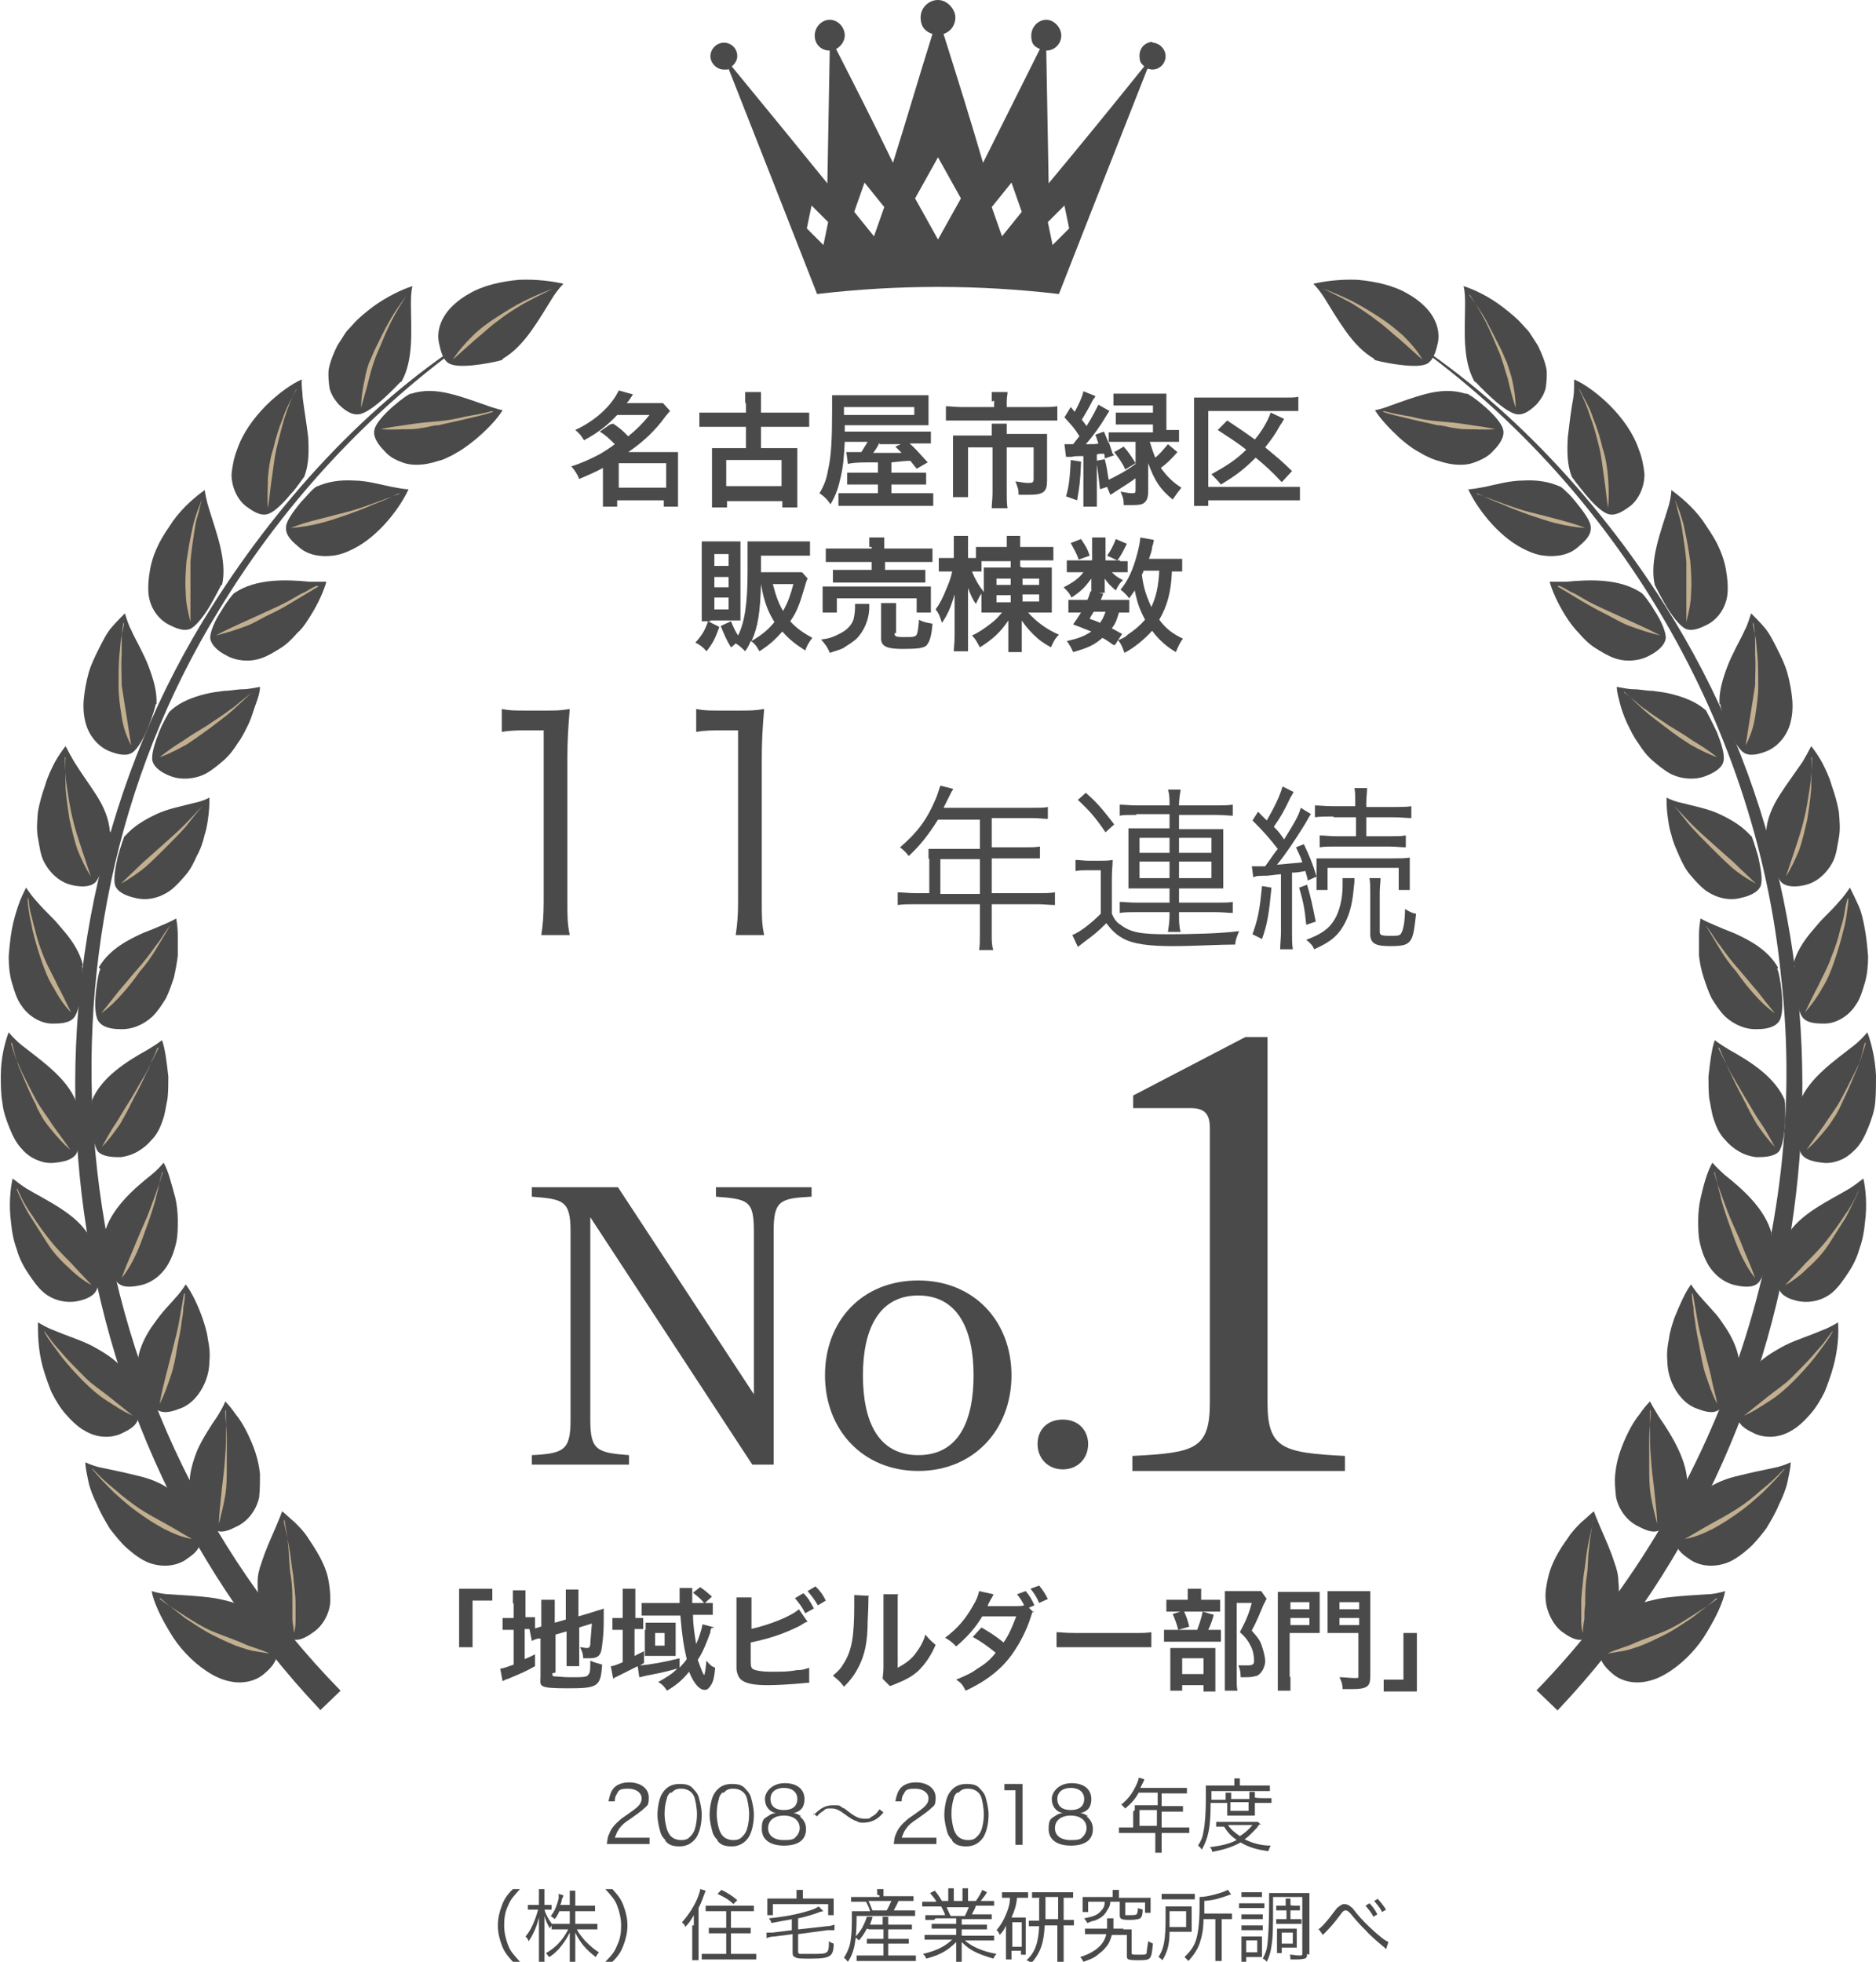 <?xml version="1.0" encoding="UTF-8"?>
<svg id="_レイヤー_2" xmlns="http://www.w3.org/2000/svg" version="1.1" viewBox="0 0 237.4 248.2">
  <!-- Generator: Adobe Illustrator 29.4.0, SVG Export Plug-In . SVG Version: 2.1.0 Build 152)  -->
  <defs>
    <style>
      .st0 {
        fill: #c2af8f;
      }

      .st1 {
        fill: #4a4a4a;
      }
    </style>
  </defs>
  <path class="st1" d="M145.9,5.3c-1,0-1.7.8-1.7,1.7s.2,1,.6,1.4c-4.1,5.1-8.1,10-12.1,14.8-.1-5.6-.2-11.2-.3-16.8,1.1,0,1.9-.9,1.9-1.9s-.9-2-1.9-2-1.9.9-1.9,2,.4,1.4,1.1,1.7c-2.4,4.8-4.8,9.6-7.2,14.4-1.6-5.5-3.3-10.9-5-16.3.9-.3,1.5-1.1,1.5-2.1S119.9,0,118.7,0s-2.2,1-2.2,2.2.6,1.8,1.5,2.1c-1.7,5.4-3.3,10.9-5,16.3-2.3-4.8-4.7-9.5-7.2-14.4.6-.3,1.1-1,1.1-1.7,0-1.1-.9-2-1.9-2s-1.9.9-1.9,2,.8,1.9,1.9,1.9c-.1,5.6-.2,11.2-.3,16.8-3.9-4.8-7.9-9.7-12.1-14.8.4-.3.7-.8.7-1.3,0-1-.8-1.7-1.7-1.7s-1.7.8-1.7,1.7.8,1.7,1.7,1.7.4,0,.6-.1c3.9,9.9,7.6,19.3,11.2,28.5,5.1-.6,10.2-.9,15.3-.9s10.2.3,15.3.9c3.6-9.2,7.3-18.6,11.2-28.5.2,0,.4.1.6.1,1,0,1.7-.8,1.7-1.7s-.8-1.7-1.7-1.7h0ZM104.2,31l-2.1-2.1.6-2.9,2.1,2.1-.6,2.9ZM110.6,29.9l-2.5-3.1,1.3-3.7,2.5,3.1-1.3,3.7ZM118.7,30.3l-2.9-5.2,2.9-5.2,2.9,5.2-2.9,5.2ZM126.8,29.9l-1.3-3.7,2.5-3.1,1.3,3.7-2.5,3.1ZM133.2,31l-.6-2.9,2.1-2.1.6,2.9-2.1,2.1Z"/>
  <path class="st1" d="M40.5,216.3C5.1,178.9-.7,120,26.9,76.6c8.8-13.9,20.9-27,34.8-35.2-13.8,9.3-25.4,21.6-34,35.8C1.4,120,7.8,177.9,43.1,213.9l-2.6,2.5h0Z"/>
  <path class="st1" d="M52.1,49.8c1.5-.5,3.2-.4,4.8,0,1.7.4,3.2,1,4.7,1.5.5.2,1.5.5,2,.6-.6,1-1.8,2.3-3.2,3.5-.7.6-1.5,1.2-2.3,1.7-.4.2-.8.5-1.3.7-.4.2-.8.4-1.3.5-.9.3-1.8.5-2.8.5s-1.6-.2-2.3-.5c-.7-.3-1.3-.7-1.8-1.3-.6-.6-1.5-1.7-1.2-2.7.4-1.6,4.2-4.5,4.6-4.5h0Z"/>
  <path class="st1" d="M50.8,48.3c.8-1.4,1.1-3.1,1.2-4.8.1-1.7,0-3.5,0-5,0-.6,0-1.6.2-2.3-1.3.4-3.2,1.3-5,2.6-.9.7-1.8,1.4-2.5,2.2s-.8.8-1.1,1.3c-.3.5-.6.9-.9,1.4-.5,1-.9,2-1.1,3-.1.8,0,1.7.1,2.4.2.8.6,1.4,1.1,2,.6.6,1.6,1.5,2.7,1.3,1.7-.3,4.9-3.8,5.2-4.1h0Z"/>
  <path class="st1" d="M40,61.6c1.5-.7,3.1-.9,4.8-.8,1.6,0,3.3.5,4.8.8.6.1,1.5.3,2.1.3-1,2.2-3.6,5.8-6.9,7.5-.8.4-1.7.8-2.7.9-1.6.2-3.2-.1-4.3-1.1-.7-.6-1.7-1.4-1.6-2.5,0-.8,1-2.1,1.9-3.2.5-.5.9-1,1.3-1.4.4-.4.7-.6.8-.6h0Z"/>
  <path class="st1" d="M38.5,60.3c.6-1.5.6-3.2.5-5-.2-1.7-.5-3.4-.7-5,0-.6-.2-1.6-.1-2.3-2.5,1.1-6.8,4.7-8.2,8.9-.4,1-.6,2.1-.7,3.1,0,1.7.8,3.3,1.9,4.1.7.5,1.8,1.3,2.8.9.8-.3,1.9-1.4,2.8-2.5.5-.5.9-1.1,1.2-1.5.3-.4.5-.7.6-.8h0Z"/>
  <path class="st1" d="M29.7,75c2.7-1.8,6.4-1.7,9.5-1.4.6,0,1.5,0,2.1,0-.3,1.1-1,2.7-2,4.3-.5.8-1,1.6-1.7,2.2-.6.7-1.3,1.4-2.1,1.9-.8.5-1.6,1-2.5,1.3-1.5.5-3.2.3-4.4-.4-.8-.4-1.9-1.2-2-2.2,0-.8.6-2.2,1.4-3.4.7-1.2,1.5-2.2,1.7-2.3h0Z"/>
  <path class="st1" d="M28.1,74c.7-3.1-.8-6.8-1.7-9.8-.2-.6-.4-1.6-.5-2.2-1.1.8-2.7,2.1-4,3.9-.6.9-1.3,1.9-1.8,2.9-.5,1-.9,2.1-1.1,3.2-.2,1.1-.3,2.2-.2,3.2.2,1.7,1.2,3.1,2.5,3.8.8.4,2,1,2.9.5.7-.4,1.7-1.7,2.4-2.9.7-1.2,1.3-2.4,1.4-2.6h0Z"/>
  <path class="st1" d="M21.6,89.9c1.2-1.1,2.8-1.7,4.4-2.1.8-.2,1.6-.3,2.4-.4.8,0,1.6-.2,2.4-.2.6,0,1.5-.2,2.1-.3,0,.6-.2,1.3-.5,2.1s-.5,1.6-.9,2.5c-.4.8-.8,1.7-1.4,2.5-.5.8-1.1,1.6-1.8,2.2-.7.6-1.4,1.2-2.3,1.7-1.4.7-3.1.8-4.4.3-.8-.3-2-.9-2.3-1.9-.2-.8.3-2.3.8-3.6.5-1.3,1.2-2.4,1.3-2.6h0Z"/>
  <path class="st1" d="M19.8,89.1c.1-1.6-.4-3.2-1-4.8-.3-.8-.7-1.6-1.1-2.4-.4-.8-.8-1.5-1.1-2.2-.3-.5-.6-1.5-.8-2.1-.5.5-1.1,1.1-1.7,1.8s-1.1,1.7-1.6,2.7c-.5,1-1,2-1.3,3.1-.3,1.1-.5,2.2-.6,3.3s0,2.2.3,3.2c.5,1.6,1.7,2.9,3.1,3.4.8.3,2.1.7,2.9,0,.6-.5,1.4-1.9,1.9-3.2.5-1.3.9-2.6.9-2.8Z"/>
  <path class="st1" d="M15.8,105.8c1-1.2,2.5-2.1,4-2.8s3.2-1,4.7-1.4c.6-.1,1.5-.4,2-.7,0,.6,0,1.3-.1,2.1-.1.8-.2,1.7-.5,2.6-.2.9-.5,1.8-1,2.7-.4.9-.8,1.7-1.4,2.4-.6.7-1.2,1.4-2,2-1.3.9-2.9,1.3-4.4.9-.9-.2-2.1-.6-2.5-1.5-.3-.8,0-2.3.3-3.7.4-1.4.8-2.6.9-2.7h0Z"/>
  <path class="st1" d="M13.9,105.2c-.1-1.6-.8-3.2-1.7-4.6s-2-2.9-2.8-4.2c-.3-.5-.8-1.4-1.1-2-.4.5-.9,1.2-1.4,2.1-.4.8-.9,1.8-1.2,2.9-.4,1.1-.7,2.2-.9,3.3-.1,1.1-.2,2.3,0,3.3s.3,2.2.8,3.1c.8,1.5,2.1,2.6,3.6,2.9.9.2,2.2.3,2.9-.4.5-.6,1.1-2.1,1.4-3.5.4-1.4.5-2.7.5-2.9h0Z"/>
  <path class="st1" d="M12.5,122.4c.8-1.4,2.1-2.5,3.5-3.3.7-.4,1.5-.8,2.2-1.1.8-.3,1.5-.6,2.2-.9.5-.2,1.4-.6,1.9-.9.1.6.2,1.3.2,2.1s0,1.7,0,2.6c-.1.9-.3,1.9-.5,2.8-.3.9-.6,1.8-1,2.6-.5.8-1,1.6-1.7,2.3-1.2,1.1-2.7,1.7-4.2,1.6-.9,0-2.2-.2-2.7-1.1-.8-1.4,0-6.1.3-6.5h0Z"/>
  <path class="st1" d="M10.5,122.1c-.4-1.6-1.3-3-2.4-4.3s-1.1-1.3-1.7-1.9c-.6-.6-1.2-1.2-1.7-1.8-.4-.4-1-1.2-1.4-1.8-.3.6-.7,1.4-1,2.3-.3.9-.6,1.9-.8,3-.2,1.1-.3,2.2-.4,3.4,0,1.1.1,2.3.4,3.3.3,1,.6,2.1,1.2,2.9.9,1.4,2.5,2.3,3.9,2.3.9,0,2.2,0,2.8-.8,1-1.3,1.1-6.1,1-6.5h0Z"/>
  <path class="st1" d="M11.6,139.3c1.2-3,4.4-5,7.1-6.5.5-.3,1.3-.8,1.8-1.2.4,1.1.6,2.8.8,4.6,0,.9,0,1.9-.1,2.8-.2.9-.3,1.9-.6,2.7-.3.9-.7,1.8-1.4,2.5-.5.6-1.1,1.1-1.8,1.5-.7.4-1.4.6-2.1.7-.9,0-2.2,0-2.9-.7-.5-.7-.7-2.2-.8-3.6,0-.7,0-1.4,0-1.9,0-.5,0-.9.1-1h0Z"/>
  <path class="st1" d="M9.6,139.3c-1.2-3-4.5-5.2-6.9-7.1-.5-.4-1.2-1.1-1.6-1.6-.5,1.3-1,3.3-1,5.5,0,1.1,0,2.3.2,3.4.1,1.1.5,2.2.9,3.2.4,1,.9,2,1.6,2.7.5.6,1.2,1.1,2,1.4.7.3,1.5.4,2.2.3.9-.1,2.2-.3,2.7-1.2.4-.8.4-2.3.4-3.7,0-.7-.1-1.4-.2-1.9,0-.5-.1-.9-.1-1h0Z"/>
  <path class="st1" d="M13.2,156.1c.8-3.1,3.6-5.6,6-7.5.5-.4,1.1-1,1.5-1.5.6,1,1,2.7,1.5,4.5.2.9.3,1.9.3,2.8,0,.9,0,1.9-.2,2.8-.2.9-.5,1.8-1,2.7-.8,1.4-2.1,2.4-3.5,2.7-.9.2-2.2.4-2.9-.3-.6-.6-1-2.1-1.3-3.4s-.4-2.6-.3-2.8h0Z"/>
  <path class="st1" d="M11.3,156.4c-1.6-2.8-5.2-4.4-7.9-6-.5-.3-1.3-.9-1.8-1.3-.3,1.3-.5,3.4-.2,5.6.1,1.1.3,2.2.7,3.3.3,1.1.8,2.1,1.4,3,.6.9,1.2,1.8,2,2.5,1.3,1.1,3,1.4,4.4,1.1.9-.2,2.1-.6,2.4-1.6.3-.8,0-2.3-.2-3.7-.3-1.4-.7-2.6-.8-2.8h0Z"/>
  <path class="st1" d="M17.4,172.5c.1-1.6.8-3.1,1.7-4.5.5-.7,1-1.4,1.5-2,.5-.6,1.1-1.2,1.6-1.8.4-.4,1-1.2,1.3-1.7.7.9,1.5,2.5,2.1,4.2.3.9.6,1.8.7,2.7.2.9.3,1.9.2,2.8,0,.9-.2,1.9-.6,2.8-.6,1.4-1.7,2.7-3.1,3.2-.8.3-2.1.8-3,.1-.7-.5-1.3-1.9-1.8-3.2-.5-1.3-.8-2.6-.8-2.8Z"/>
  <path class="st1" d="M15.5,173.1c-1-1.2-2.5-2.1-4-2.9-.8-.4-1.6-.7-2.4-1s-1.6-.6-2.3-.9c-.6-.2-1.5-.7-2-1,0,1.4,0,3.4.6,5.6.3,1.1.7,2.2,1.1,3.2.5,1,1.1,2,1.8,2.8.7.8,1.5,1.6,2.4,2.1,1.5.9,3.2,1,4.6.4.8-.4,2-.9,2.2-2,.1-.8-.3-2.3-.8-3.7-.5-1.3-1.1-2.5-1.2-2.7h0Z"/>
  <path class="st1" d="M24,188.1c-.1-1.6.4-3.2,1-4.7.7-1.5,1.6-2.9,2.5-4.2.3-.5.8-1.3,1-1.9.4.4.9,1,1.3,1.6.5.6,1,1.4,1.4,2.2.4.8.8,1.7,1.1,2.6.3.9.5,1.8.6,2.8,0,.9,0,1.9-.1,2.9-.3,1.5-1.3,2.9-2.6,3.6-.8.4-2,1.1-2.9.6-.4-.2-.8-.6-1.2-1.1-.4-.5-.8-1.1-1.1-1.8-.7-1.2-1.1-2.4-1.2-2.6h0Z"/>
  <path class="st1" d="M22.2,189c-1.2-1.1-2.8-1.8-4.4-2.2s-3.4-.8-4.9-1.1c-.6-.1-1.5-.4-2.1-.7,0,.7.2,1.5.4,2.5.2.9.6,1.9,1.1,2.9.4,1,1,2,1.6,3,.7.9,1.4,1.8,2.2,2.5.8.7,1.7,1.4,2.7,1.8,1.6.6,3.3.5,4.6-.3.7-.5,1.9-1.2,1.9-2.3,0-.4-.2-1-.4-1.6-.2-.6-.6-1.3-.9-1.9-.7-1.2-1.4-2.3-1.6-2.4Z"/>
  <path class="st1" d="M32.8,202.5c-.2-.8-.2-1.6-.2-2.4,0-.8.2-1.6.5-2.4.5-1.6,1.2-3.1,1.8-4.5.2-.5.6-1.4.8-2,.5.4,1,.9,1.6,1.4.6.6,1.2,1.2,1.7,2,1,1.5,2.1,3.2,2.5,5,.2.9.3,1.9.3,2.8,0,1.5-.8,3.1-2,4-.7.5-1.8,1.3-2.8,1-1.6-.5-4.1-4.6-4.2-4.9h0Z"/>
  <path class="st1" d="M31.2,203.6c-.7-.4-1.4-.8-2.2-1-.8-.2-1.6-.4-2.5-.5-1.7-.2-3.5-.3-5.1-.4-.6,0-1.6-.2-2.2-.4.1.7.4,1.5.8,2.4.4.9.9,1.8,1.5,2.8,1.1,1.9,2.8,3.7,4.6,4.9.9.6,1.9,1.1,2.9,1.3,1.7.4,3.4,0,4.5-1,.7-.6,1.6-1.5,1.5-2.5-.3-1.6-3.4-5.2-3.7-5.5h0Z"/>
  <path class="st1" d="M63.6,45.4c1.4-.8,2.6-2.1,3.6-3.5s1.9-2.9,2.7-4.2c.3-.5.9-1.3,1.4-1.8-1.3-.3-3.4-.6-5.6-.5-2.2.2-4.6.7-6.4,1.8-.9.5-1.8,1.2-2.5,2-1.1,1.3-1.6,2.9-1.2,4.4.2.9.5,2.2,1.5,2.5.8.3,2.3.2,3.7,0s2.7-.5,2.8-.6h0Z"/>
  <path class="st0" d="M70,36.5c-1.3.5-2.5,1-3.7,1.6-1.2.6-2.3,1.3-3.4,2-1.1.7-2.2,1.5-3.1,2.4-.9.9-1.8,1.9-2.5,3h0c.9-.8,1.9-1.7,2.8-2.5,1-.8,1.9-1.7,2.9-2.4,1-.8,2.1-1.5,3.3-2.2,1.1-.6,2.3-1.2,3.5-1.8h0Z"/>
  <path class="st0" d="M62.4,52.1c-1.1.4-2.2.6-3.4.9s-2.3.5-3.5.8c-.6,0-1.2.2-1.8.3-.6.1-1.2.2-1.8.2-1.2,0-2.5.1-3.7,0h0c1.2-.3,2.4-.4,3.6-.6,1.2-.2,2.4-.3,3.6-.4s2.3-.3,3.5-.6c1.2-.2,2.3-.4,3.4-.7h0c0,0,0,0,0,0Z"/>
  <path class="st0" d="M51.5,37.3c-.8,1.1-1.6,2.2-2.2,3.3-.7,1.2-1.2,2.3-1.8,3.5-.3.6-.5,1.2-.8,1.8-.2.6-.4,1.2-.5,1.9-.3,1.3-.5,2.5-.5,3.8h0c.3-1.2.7-2.4,1-3.7.3-1.2.7-2.5,1.2-3.6.5-1.2,1-2.4,1.6-3.6.6-1.2,1.3-2.3,2-3.4h0s0,0,0,0Z"/>
  <path class="st0" d="M50.5,62.4c-1,.5-2.1,1-3.2,1.4-1.1.5-2.2.9-3.3,1.3-1.2.4-2.3.8-3.5,1.1-1.2.3-2.4.5-3.7.6h0c1.2-.5,2.3-.8,3.5-1.1,1.2-.3,2.3-.6,3.5-.9,1.2-.3,2.3-.7,3.4-1.1,1.1-.4,2.2-.8,3.3-1.2h0s0,0,0,0Z"/>
  <path class="st0" d="M37.5,49.3c-.6,1.2-1.3,2.3-1.7,3.6-.5,1.2-.9,2.5-1.2,3.8-.4,1.2-.6,2.5-.7,3.8,0,1.3-.1,2.6,0,3.8h0c.2-1.2.3-2.5.5-3.8.2-1.3.3-2.5.6-3.8.3-1.2.6-2.5,1-3.8.4-1.3.9-2.5,1.5-3.7h0s0,0,0,0Z"/>
  <path class="st0" d="M40.3,74.2c-.5.3-1,.6-1.5.9-.5.3-1,.6-1.5.9-1,.6-2,1.2-3.1,1.7s-2.1,1.2-3.3,1.6c-1.1.4-2.3.8-3.6,1.1h0c1.1-.6,2.2-1.1,3.3-1.6,1.1-.5,2.2-1,3.3-1.5,1.1-.5,2.2-1,3.2-1.6.5-.3,1-.6,1.5-.8.5-.3,1-.6,1.5-.8h0c0,0,0,0,0,0Z"/>
  <path class="st0" d="M25.5,63.3c-.2.6-.5,1.2-.7,1.9-.2.6-.4,1.3-.5,1.9-.3,1.3-.5,2.6-.7,3.9-.1,1.3-.2,2.6-.1,3.9,0,1.3.3,2.6.6,3.8h0c0-1.3,0-2.5,0-3.8,0-1.3,0-2.6,0-3.8.1-1.3.3-2.6.5-3.9.1-.7.2-1.3.4-1.9.2-.6.3-1.3.5-1.9h0s0,0,0,0Z"/>
  <path class="st0" d="M32,87.5c-.4.4-.9.8-1.3,1.2-.4.4-.9.8-1.3,1.2-.9.8-1.9,1.5-2.8,2.2-1,.7-1.9,1.4-3,2.1-1.1.6-2.2,1.2-3.4,1.6h0c1-.8,2-1.5,3-2.1,1-.7,2-1.3,3-1.9,1-.7,2-1.3,2.9-2,.5-.3.9-.7,1.4-1.1.5-.4.9-.7,1.4-1.1h0s0,0,0,0Z"/>
  <path class="st0" d="M15.7,78.9c-.1.7-.3,1.3-.4,2s-.1,1.3-.2,2c-.1,1.3-.1,2.6-.1,3.9,0,1.3.2,2.6.4,3.9s.6,2.5,1.2,3.6h0c-.2-1.3-.4-2.5-.6-3.8-.2-1.2-.4-2.5-.6-3.8,0-1.3-.1-2.6,0-3.9,0-.7,0-1.3,0-2,0-.7.1-1.3.2-2h0,0Z"/>
  <path class="st0" d="M25.7,101.9c-.8.9-1.5,1.8-2.2,2.7-.8.9-1.6,1.7-2.5,2.6-.8.8-1.7,1.7-2.6,2.5-1,.8-2,1.5-3.1,2.1h0c.9-.9,1.8-1.7,2.7-2.6.9-.8,1.8-1.6,2.7-2.4.9-.8,1.8-1.6,2.6-2.4.8-.8,1.6-1.7,2.4-2.5h0s0,0,0,0Z"/>
  <path class="st0" d="M8.3,95.8c-.1,1.3,0,2.7,0,4,.1,1.3.3,2.6.5,3.9.3,1.3.6,2.6,1,3.8.5,1.2,1,2.3,1.7,3.4h0c-.4-1.2-.8-2.4-1.2-3.6-.4-1.2-.8-2.4-1.1-3.7-.3-1.2-.5-2.5-.7-3.8-.2-1.3-.3-2.6-.3-4h0,0Z"/>
  <path class="st0" d="M21.6,117c-.3.5-.6,1-.9,1.5-.3.5-.6,1-.9,1.5-.6,1-1.3,2-2.1,2.9-.7,1-1.4,1.9-2.2,2.8-.8.9-1.7,1.8-2.7,2.5h0c.8-1,1.6-2,2.3-2.9.8-.9,1.5-1.8,2.3-2.7.8-.9,1.5-1.8,2.2-2.8.4-.5.7-.9,1-1.4.3-.5.7-1,1-1.4h0s0,0,0,0Z"/>
  <path class="st0" d="M3.5,113.6c0,.7.1,1.3.2,2,.1.7.3,1.3.4,2,.3,1.3.7,2.6,1.1,3.8.4,1.2.9,2.5,1.6,3.6.6,1.1,1.3,2.2,2.2,3.1h0c-.6-1.2-1.1-2.3-1.7-3.4-.5-1.1-1.2-2.3-1.7-3.5-.5-1.2-.9-2.4-1.2-3.7-.2-.6-.3-1.3-.5-1.9-.2-.7-.2-1.3-.3-1.9h0,0Z"/>
  <path class="st0" d="M19.9,132.6c-.2.5-.4,1.1-.7,1.6-.2.5-.4,1.1-.7,1.6-.5,1.1-1,2.1-1.6,3.2-.1.3-.3.5-.4.8-.1.3-.3.5-.4.8-.3.5-.6,1.1-.9,1.6-.7,1-1.4,2-2.3,2.9h0c.6-1.1,1.2-2.2,1.9-3.2.6-1,1.2-2,1.9-3.1.6-1,1.2-2.1,1.8-3.1.3-.5.5-1.1.8-1.6.3-.5.5-1,.8-1.6h0s0,0,0,0Z"/>
  <path class="st0" d="M1.5,131.9c.2.6.3,1.3.5,1.9.2.6.4,1.3.7,1.9.5,1.2,1,2.4,1.6,3.6.2.3.3.6.4.9.2.3.3.6.5.9.3.6.7,1.1,1.1,1.6.8,1,1.7,2,2.6,2.8h0c-.7-1.1-1.5-2.1-2.2-3.1-.7-1.1-1.5-2.1-2.1-3.2-.6-1.1-1.2-2.3-1.8-3.5-.3-.6-.5-1.2-.8-1.8-.2-.6-.4-1.2-.6-1.9h0s0,0,0,0Z"/>
  <path class="st0" d="M20.5,148.3c-.1.6-.3,1.1-.4,1.7-.1.6-.3,1.1-.4,1.7-.3,1.1-.7,2.3-1.1,3.4-.4,1.1-.8,2.3-1.3,3.4-.5,1.1-1.1,2.2-1.9,3.2h0c.4-1.2.9-2.3,1.4-3.5s.9-2.2,1.4-3.3c.5-1.1.9-2.2,1.3-3.3.4-1.1.8-2.2,1.1-3.3h0Z"/>
  <path class="st0" d="M2.1,150.4c.2.6.5,1.2.8,1.8s.6,1.2,1,1.8c.7,1.1,1.4,2.2,2.1,3.3.7,1.1,1.6,2.1,2.6,3,.9.9,1.9,1.7,3,2.3h0c-.9-1-1.8-1.9-2.6-2.8-.9-.9-1.8-1.8-2.6-2.8-.8-1-1.6-2.1-2.3-3.2-.8-1.1-1.4-2.2-1.9-3.4h0s0,0,0,0Z"/>
  <path class="st0" d="M23.4,163.7c0,.6-.1,1.2-.2,1.7,0,.6-.1,1.2-.2,1.7-.1,1.2-.4,2.3-.6,3.5-.2,1.2-.4,2.4-.8,3.5-.4,1.2-.8,2.4-1.4,3.5h0c.2-1.2.5-2.4.8-3.6.3-1.2.6-2.3.9-3.5.3-1.2.6-2.3.8-3.5.1-.6.2-1.1.3-1.7.1-.6.2-1.2.3-1.7h0Z"/>
  <path class="st0" d="M5.6,168.5c.3.6.7,1.1,1.1,1.7.4.5.8,1.1,1.2,1.6.8,1,1.7,2,2.6,2.9.9.9,1.9,1.8,3,2.5,1.1.7,2.1,1.4,3.3,1.9h0c-1-.8-2-1.6-3-2.4-1-.8-2.1-1.5-3-2.4-.9-.9-1.8-1.8-2.7-2.8-.4-.5-.9-1-1.3-1.5-.4-.5-.8-1.1-1.2-1.6h0s0,0,0,0Z"/>
  <path class="st0" d="M28.5,178.5c0,1.2.2,2.3.2,3.5,0,1.2,0,2.4,0,3.6,0,1.2,0,2.4-.2,3.6-.2,1.2-.5,2.4-.8,3.6h0c0-1.2.2-2.5.3-3.7.1-1.2.3-2.4.4-3.6.1-1.2.2-2.4.2-3.6,0-1.2,0-2.3,0-3.5h0Z"/>
  <path class="st0" d="M11.7,185.9c.8,1,1.8,2,2.7,2.9,1,.9,2,1.8,3,2.5,1.1.8,2.2,1.5,3.3,2.1,1.2.6,2.3,1.1,3.6,1.3h0c-1.1-.6-2.2-1.3-3.3-1.9-1.1-.6-2.2-1.2-3.3-1.9-1-.7-2.1-1.5-3.1-2.4-1-.8-2-1.7-2.9-2.7h0s0,0,0,0Z"/>
  <path class="st0" d="M35.9,192.4c.2,1.1.5,2.2.7,3.4.2,1.1.3,2.4.5,3.5.1,1.2.3,2.4.3,3.6,0,.6,0,1.2,0,1.9,0,.6,0,1.2-.2,1.8h0c0-.6-.2-1.2-.2-1.8,0-.6,0-1.2,0-1.8,0-1.2,0-2.4-.2-3.6s-.2-2.4-.3-3.6c-.1-1.2-.3-2.3-.5-3.5h0,0Z"/>
  <path class="st0" d="M20.3,202.2c1,.9,2.1,1.7,3.1,2.5,1.1.7,2.2,1.5,3.4,2.1,1.2.6,2.4,1.2,3.6,1.6.6.2,1.2.4,1.8.5.6.1,1.3.2,1.9.3h0c-.6-.3-1.2-.5-1.8-.7-.6-.2-1.2-.4-1.8-.7-1.2-.5-2.4-.9-3.6-1.4-1.2-.5-2.3-1.2-3.4-1.9-1.1-.7-2.2-1.4-3.3-2.2h0q0,0,0,0Z"/>
  <path class="st1" d="M194.4,213.9c22.9-23.6,34.7-57.5,31-90.2-3.2-33-21.9-63.9-49.5-82.3,13.8,8.3,26,21.3,34.8,35.2,27.6,43.5,21.8,102.4-13.6,139.8l-2.6-2.5h0Z"/>
  <path class="st1" d="M185.4,49.8c-1.5-.5-3.2-.4-4.8,0-1.6.4-3.2,1-4.6,1.5-.5.2-1.4.5-2,.6.6,1,1.8,2.3,3.1,3.5.7.6,1.4,1.2,2.3,1.7.4.2.8.5,1.3.7.4.2.9.4,1.3.5.9.3,1.8.5,2.8.5s1.6-.2,2.3-.5c.7-.3,1.4-.7,1.9-1.3.6-.6,1.5-1.7,1.2-2.7-.4-1.6-4.2-4.5-4.6-4.5h0Z"/>
  <path class="st1" d="M186.6,48.3c-.8-1.4-1.1-3.1-1.2-4.8-.1-1.7,0-3.5,0-5,0-.6,0-1.6-.2-2.3,1.3.4,3.2,1.3,4.9,2.6.9.7,1.8,1.4,2.5,2.2s.8.8,1.1,1.3c.3.5.6.9.9,1.4.5,1,.9,2,1.1,3,.1.8,0,1.7-.1,2.4-.2.8-.6,1.4-1.1,2-.6.6-1.6,1.5-2.6,1.3-1.7-.3-4.9-3.8-5.2-4.1h0Z"/>
  <path class="st1" d="M197.5,61.6c-1.5-.7-3.1-.9-4.8-.8-1.6,0-3.4.5-4.8.8-.6.1-1.5.3-2.1.3,1,2.2,3.6,5.8,6.9,7.5.8.4,1.7.8,2.7.9,1.6.2,3.2-.1,4.3-1.1.7-.6,1.7-1.4,1.6-2.5,0-.8-1-2.1-1.9-3.2s-.9-1-1.3-1.4c-.4-.4-.7-.6-.8-.6h0Z"/>
  <path class="st1" d="M198.9,60.3c-.6-1.5-.6-3.2-.5-5,.2-1.7.4-3.4.7-5,.1-.6.1-1.6.1-2.3,2.5,1.1,6.8,4.7,8.2,8.9.4,1,.6,2.1.7,3.1,0,1.7-.8,3.3-1.9,4.1-.7.5-1.8,1.3-2.8.9-.8-.3-1.9-1.4-2.8-2.5-.4-.5-.9-1.1-1.2-1.5-.3-.4-.5-.7-.6-.8h0Z"/>
  <path class="st1" d="M207.7,75c-2.7-1.8-6.4-1.7-9.5-1.4-.6,0-1.5,0-2.1,0,.3,1.1,1,2.7,2,4.3.5.8,1.1,1.6,1.7,2.2.6.7,1.3,1.4,2.1,1.9.8.5,1.6,1,2.5,1.3,1.5.5,3.2.3,4.4-.4.8-.4,1.9-1.2,2-2.2,0-.8-.6-2.2-1.4-3.4-.7-1.2-1.5-2.2-1.7-2.3h0Z"/>
  <path class="st1" d="M209.4,74c-.7-3.1.8-6.8,1.7-9.8.2-.6.4-1.6.4-2.2,1.1.8,2.7,2.1,4,3.9.6.9,1.3,1.9,1.8,2.9.5,1,.9,2.1,1.1,3.2.2,1.1.3,2.2.2,3.2-.2,1.7-1.2,3.1-2.5,3.8-.8.4-2,1-2.9.5-.7-.4-1.7-1.7-2.4-2.9-.7-1.2-1.3-2.4-1.4-2.6h0Z"/>
  <path class="st1" d="M215.9,89.9c-1.2-1.1-2.8-1.7-4.4-2.1-.8-.2-1.6-.3-2.4-.4-.8,0-1.6-.2-2.4-.2-.6,0-1.5-.2-2.1-.3,0,.6.2,1.3.4,2.1s.5,1.6.9,2.5c.4.8.8,1.7,1.4,2.5.5.8,1.1,1.6,1.8,2.2.7.6,1.4,1.2,2.3,1.7,1.4.7,3.1.8,4.4.3.8-.3,2.1-.9,2.3-1.9.2-.8-.3-2.3-.8-3.6-.6-1.3-1.2-2.4-1.3-2.6h0Z"/>
  <path class="st1" d="M217.6,89.1c-.1-1.6.4-3.2,1-4.8.3-.8.7-1.6,1.1-2.4.4-.8.8-1.5,1.1-2.2.3-.5.6-1.5.8-2.1.5.5,1.1,1.1,1.7,1.8s1.1,1.7,1.6,2.7c.5,1,1,2,1.3,3.1.3,1.1.5,2.2.6,3.3s0,2.2-.3,3.2c-.5,1.6-1.7,2.9-3.1,3.4-.8.3-2.1.7-2.9,0-.6-.5-1.4-1.9-1.9-3.2-.6-1.3-.9-2.6-.9-2.8h0Z"/>
  <path class="st1" d="M221.6,105.8c-1-1.2-2.5-2.1-4-2.8s-3.2-1-4.7-1.4c-.6-.1-1.5-.4-2-.7,0,.6,0,1.3.1,2.1.1.8.2,1.7.5,2.6.2.9.6,1.8,1,2.7.4.9.8,1.7,1.4,2.4.6.7,1.2,1.4,2,2,1.3.9,2.9,1.3,4.4.9.9-.2,2.1-.6,2.5-1.5.3-.8,0-2.3-.3-3.7-.4-1.4-.8-2.6-.9-2.7h0Z"/>
  <path class="st1" d="M223.5,105.2c.1-1.6.8-3.2,1.7-4.6s2-2.9,2.9-4.2c.3-.5.8-1.4,1.1-2,.4.5.9,1.2,1.4,2.1.4.8.9,1.8,1.2,2.9.4,1.1.7,2.2.9,3.3.1,1.1.2,2.3,0,3.3s-.3,2.2-.8,3.1c-.8,1.5-2.1,2.6-3.6,2.9-.9.2-2.2.3-2.9-.4-.5-.6-1.1-2.1-1.4-3.5-.4-1.4-.5-2.7-.5-2.9h0Z"/>
  <path class="st1" d="M225,122.4c-.8-1.4-2.1-2.5-3.5-3.3-.7-.4-1.5-.8-2.2-1.1-.8-.3-1.5-.6-2.2-.9-.5-.2-1.4-.6-1.9-.9-.1.6-.2,1.3-.2,2.1s0,1.7,0,2.6c.1.9.3,1.9.6,2.8.3.9.6,1.8,1,2.6.5.8,1,1.6,1.7,2.3,1.2,1.1,2.7,1.7,4.2,1.6.9,0,2.2-.2,2.7-1.1.8-1.4,0-6.1-.3-6.5h0Z"/>
  <path class="st1" d="M226.9,122.1c.4-1.6,1.3-3,2.4-4.3s1.1-1.3,1.7-1.9c.6-.6,1.2-1.2,1.7-1.8.4-.4,1-1.2,1.4-1.8.3.6.7,1.4,1.1,2.3s.6,1.9.8,3c.2,1.1.3,2.2.4,3.4,0,1.1-.1,2.3-.4,3.3-.3,1-.6,2.1-1.2,2.9-.9,1.4-2.5,2.3-3.9,2.3-.9,0-2.2,0-2.8-.8-1-1.3-1.1-6.1-1-6.5h0Z"/>
  <path class="st1" d="M225.9,139.3c-1.2-3-4.4-5-7.1-6.5-.5-.3-1.3-.8-1.8-1.2-.4,1.1-.6,2.8-.8,4.6,0,.9,0,1.9.1,2.8.2.9.3,1.9.6,2.7.3.9.7,1.8,1.4,2.5.5.6,1.1,1.1,1.8,1.5.7.4,1.4.6,2.1.7.9,0,2.2,0,2.9-.7.5-.7.7-2.2.8-3.6,0-.7,0-1.4,0-1.9,0-.5,0-.9-.1-1h0Z"/>
  <path class="st1" d="M227.8,139.3c1.2-3,4.5-5.2,6.9-7.1.5-.4,1.2-1.1,1.6-1.6.5,1.3,1,3.3,1.1,5.5,0,1.1,0,2.3-.1,3.4-.1,1.1-.5,2.2-.9,3.2-.4,1-.9,2-1.6,2.7-.6.6-1.2,1.1-2,1.4s-1.5.4-2.2.3c-.9-.1-2.2-.3-2.7-1.2-.4-.8-.4-2.3-.4-3.7,0-.7.1-1.4.2-1.9,0-.5.1-.9.1-1h0Z"/>
  <path class="st1" d="M224.2,156.1c-.8-3.1-3.6-5.6-6-7.5-.4-.4-1.1-1-1.5-1.5-.6,1-1.1,2.7-1.5,4.5-.2.9-.3,1.9-.3,2.8,0,.9,0,1.9.2,2.8.2.9.5,1.8,1,2.7.8,1.4,2.1,2.4,3.5,2.7.9.2,2.2.4,2.9-.3.6-.6,1-2.1,1.3-3.4.3-1.4.4-2.6.3-2.8h0Z"/>
  <path class="st1" d="M226.1,156.4c1.6-2.8,5.2-4.4,7.9-6,.5-.3,1.3-.9,1.8-1.3.3,1.3.5,3.4.2,5.6-.1,1.1-.3,2.2-.7,3.3-.3,1.1-.8,2.1-1.4,3-.6.9-1.2,1.8-2,2.5-1.3,1.1-3,1.4-4.4,1.1-.9-.2-2.1-.6-2.4-1.6-.3-.8,0-2.3.2-3.7.3-1.4.7-2.6.8-2.8h0Z"/>
  <path class="st1" d="M220.1,172.5c-.1-1.6-.8-3.1-1.7-4.5-.5-.7-.9-1.4-1.5-2-.5-.6-1.1-1.2-1.6-1.8-.4-.4-1-1.2-1.3-1.7-.7.9-1.4,2.5-2.1,4.2-.3.9-.6,1.8-.7,2.7-.2.9-.3,1.9-.2,2.8,0,.9.2,1.9.6,2.8.6,1.4,1.7,2.7,3.1,3.2.8.3,2.1.8,2.9.1.7-.5,1.3-1.9,1.8-3.2.5-1.3.8-2.6.8-2.8Z"/>
  <path class="st1" d="M221.9,173.1c1-1.2,2.5-2.1,4-2.9.8-.4,1.6-.7,2.4-1s1.6-.6,2.3-.9c.6-.2,1.5-.7,2-1,.1,1.4,0,3.4-.6,5.6-.3,1.1-.7,2.2-1.1,3.2-.5,1-1.1,2-1.8,2.8-.7.8-1.5,1.6-2.4,2.1-1.5.9-3.2,1-4.6.4-.8-.4-2-.9-2.2-2-.1-.8.3-2.3.8-3.7.5-1.3,1.1-2.5,1.2-2.7h0Z"/>
  <path class="st1" d="M213.5,188.1c.1-1.6-.4-3.2-1.1-4.7-.7-1.5-1.6-2.9-2.5-4.2-.3-.5-.8-1.3-1.1-1.9-.4.4-.9,1-1.3,1.6-.5.6-1,1.4-1.4,2.2-.4.8-.8,1.7-1.1,2.6-.3.9-.5,1.8-.6,2.8s0,1.9.1,2.9c.3,1.5,1.3,2.9,2.6,3.6.8.4,2,1.1,2.9.6.4-.2.8-.6,1.2-1.1.4-.5.8-1.1,1.1-1.8.7-1.2,1.1-2.4,1.2-2.6h0Z"/>
  <path class="st1" d="M215.2,189c1.2-1.1,2.8-1.8,4.4-2.2s3.4-.8,4.9-1.1c.6-.1,1.5-.4,2.1-.7,0,.7-.2,1.5-.4,2.5-.2.9-.6,1.9-1.1,2.9-.4,1-1,2-1.6,3-.7.9-1.4,1.8-2.2,2.5-.8.7-1.7,1.4-2.7,1.8-1.6.6-3.3.5-4.6-.3-.7-.5-1.9-1.2-1.9-2.3,0-.4.2-1,.4-1.6.2-.6.6-1.3.9-1.9.7-1.2,1.4-2.3,1.6-2.4h0Z"/>
  <path class="st1" d="M204.7,202.5c.2-.8.2-1.6.1-2.4,0-.8-.2-1.6-.5-2.4-.5-1.6-1.2-3.1-1.8-4.5-.2-.5-.6-1.4-.8-2-.5.4-1,.9-1.6,1.4-.6.6-1.2,1.2-1.7,2-1.1,1.5-2.1,3.2-2.5,5-.2.9-.4,1.9-.3,2.8.1,1.5.9,3.1,2,4,.7.5,1.8,1.3,2.8,1,1.6-.5,4.1-4.6,4.2-4.9h0Z"/>
  <path class="st1" d="M206.3,203.6c.7-.4,1.4-.8,2.2-1,.8-.2,1.6-.4,2.5-.5,1.7-.2,3.5-.3,5.1-.4.6,0,1.6-.2,2.2-.4-.1.7-.4,1.5-.8,2.4-.4.9-.9,1.8-1.5,2.8-1.1,1.9-2.8,3.7-4.6,4.9-.9.6-1.9,1.1-2.9,1.3-1.7.4-3.4,0-4.5-1-.7-.6-1.6-1.5-1.5-2.5.3-1.6,3.4-5.2,3.7-5.5h0Z"/>
  <path class="st1" d="M173.9,45.4c-1.4-.8-2.6-2.1-3.6-3.5s-1.9-2.9-2.7-4.2c-.3-.5-.9-1.3-1.4-1.8,1.3-.3,3.4-.6,5.6-.5,2.2.2,4.6.7,6.4,1.8.9.5,1.8,1.2,2.5,2,1.1,1.3,1.6,2.9,1.2,4.4-.2.9-.6,2.2-1.5,2.5-.8.3-2.3.2-3.7,0s-2.7-.5-2.8-.6h0Z"/>
  <path class="st0" d="M167.4,36.5c1.3.5,2.5,1,3.7,1.6,1.2.6,2.3,1.3,3.4,2,1.1.7,2.1,1.5,3.1,2.4.9.9,1.8,1.9,2.4,3h0c-.9-.8-1.9-1.7-2.8-2.5-1-.8-1.9-1.7-2.9-2.4-1-.8-2.1-1.5-3.2-2.2-1.1-.6-2.3-1.2-3.5-1.8h0Z"/>
  <path class="st0" d="M175,52.1c1.1.4,2.2.6,3.4.9s2.3.5,3.5.8c.6,0,1.2.2,1.8.3.6.1,1.2.2,1.8.2,1.2,0,2.5.1,3.7,0h0c-1.2-.3-2.4-.4-3.6-.6-1.2-.2-2.4-.3-3.6-.4s-2.4-.3-3.5-.6c-1.2-.2-2.3-.4-3.4-.7h0c0,0,0,0,0,0Z"/>
  <path class="st0" d="M185.9,37.3c.8,1.1,1.6,2.2,2.2,3.3.6,1.2,1.2,2.3,1.8,3.5.3.6.5,1.2.8,1.8.2.6.4,1.2.6,1.9.3,1.3.5,2.5.5,3.8h0c-.4-1.2-.7-2.4-1-3.7-.4-1.2-.7-2.5-1.2-3.6-.5-1.2-1-2.4-1.6-3.6-.6-1.2-1.3-2.3-2-3.4h0s0,0,0,0Z"/>
  <path class="st0" d="M186.9,62.4c1,.5,2.1,1,3.2,1.4,1.1.5,2.2.9,3.3,1.3,1.2.4,2.3.8,3.5,1.1,1.2.3,2.4.5,3.7.6h0c-1.2-.5-2.4-.8-3.5-1.1-1.1-.3-2.3-.6-3.5-.9-1.2-.3-2.3-.7-3.4-1.1-1.1-.4-2.2-.8-3.3-1.2h0Z"/>
  <path class="st0" d="M199.9,49.3c.6,1.2,1.3,2.3,1.7,3.6.5,1.2.9,2.5,1.2,3.8.4,1.2.6,2.5.7,3.8.1,1.3.1,2.6,0,3.8h0c-.2-1.2-.3-2.5-.5-3.8-.2-1.3-.3-2.5-.6-3.8-.3-1.2-.6-2.5-1.1-3.8-.4-1.3-.9-2.5-1.5-3.7h0s0,0,0,0Z"/>
  <path class="st0" d="M197.1,74.2c.5.3,1,.6,1.5.9.5.3,1,.6,1.5.9,1,.6,2.1,1.2,3.1,1.7s2.1,1.2,3.3,1.6c1.1.4,2.3.8,3.6,1.1h0c-1.1-.6-2.2-1.1-3.3-1.6-1.1-.5-2.2-1-3.3-1.5-1.1-.5-2.2-1-3.2-1.6-.5-.3-1-.6-1.5-.8-.5-.3-1-.6-1.5-.8h0c0,0,0,0,0,0Z"/>
  <path class="st0" d="M212,63.3c.2.6.5,1.2.7,1.9.2.6.4,1.3.5,1.9.3,1.3.5,2.6.7,3.9.1,1.3.2,2.6.1,3.9,0,1.3-.3,2.6-.6,3.8h0c0-1.3,0-2.5,0-3.8,0-1.3,0-2.6,0-3.8-.1-1.3-.3-2.6-.5-3.9-.1-.7-.2-1.3-.4-1.9-.2-.6-.3-1.3-.5-1.9h0s0,0,0,0Z"/>
  <path class="st0" d="M205.5,87.5c.4.4.9.8,1.3,1.2.4.4.9.8,1.3,1.2.9.8,1.9,1.5,2.8,2.2.9.7,1.9,1.4,3,2.1,1.1.6,2.2,1.2,3.4,1.6h0c-1-.8-2.1-1.5-3.1-2.1-1-.7-2-1.3-3-1.9-1-.7-2-1.3-2.9-2-.5-.3-.9-.7-1.4-1.1-.5-.4-.9-.7-1.4-1.1h0s0,0,0,0Z"/>
  <path class="st0" d="M221.8,78.9c.1.7.3,1.3.4,2s.1,1.3.2,2c.1,1.3.1,2.6.1,3.9,0,1.3-.2,2.6-.4,3.9s-.6,2.5-1.2,3.6h0c.2-1.3.4-2.5.6-3.8.2-1.2.4-2.5.6-3.8,0-1.3.1-2.6,0-3.9,0-.7,0-1.3,0-2,0-.7-.1-1.3-.2-2h0,0Z"/>
  <path class="st0" d="M211.8,101.9c.8.9,1.4,1.8,2.2,2.7.8.9,1.6,1.7,2.5,2.6.8.8,1.7,1.7,2.6,2.5.9.8,2,1.5,3.1,2.1h0c-.9-.9-1.8-1.7-2.7-2.6-.9-.8-1.8-1.6-2.7-2.4-.9-.8-1.8-1.6-2.6-2.4-.8-.8-1.6-1.7-2.4-2.5h0s0,0,0,0Z"/>
  <path class="st0" d="M229.2,95.8c.1,1.3,0,2.7,0,4-.1,1.3-.3,2.6-.5,3.9-.3,1.3-.6,2.6-1,3.8-.5,1.2-1,2.3-1.7,3.4h0c.4-1.2.8-2.4,1.2-3.6.4-1.2.8-2.4,1.1-3.7.3-1.2.5-2.5.7-3.8.2-1.3.3-2.6.3-4h0,0Z"/>
  <path class="st0" d="M215.8,117c.3.5.6,1,.9,1.5.3.5.6,1,.9,1.5.6,1,1.3,2,2.1,2.9.7,1,1.4,1.9,2.2,2.8.8.9,1.7,1.8,2.7,2.5h0c-.8-1-1.6-2-2.3-2.9-.8-.9-1.5-1.8-2.3-2.7-.8-.9-1.5-1.8-2.2-2.8-.4-.5-.7-.9-1-1.4-.3-.5-.7-1-1-1.4h0s0,0,0,0Z"/>
  <path class="st0" d="M233.9,113.6c0,.7-.1,1.3-.2,2-.1.7-.2,1.3-.4,2-.3,1.3-.7,2.6-1.1,3.8-.4,1.2-.9,2.5-1.6,3.6-.6,1.1-1.4,2.2-2.2,3.1h0c.6-1.2,1.1-2.3,1.7-3.4.5-1.1,1.2-2.3,1.6-3.5.5-1.2.9-2.4,1.2-3.7.2-.6.4-1.3.5-1.9.1-.7.2-1.3.4-1.9h0,0Z"/>
  <path class="st0" d="M217.6,132.6c.2.5.4,1.1.7,1.6.2.5.4,1.1.7,1.6.5,1.1,1,2.1,1.6,3.2.1.3.3.5.4.8.1.3.3.5.4.8.3.5.6,1.1.9,1.6.7,1,1.4,2,2.3,2.9h0c-.6-1.1-1.2-2.2-1.9-3.2s-1.2-2-1.9-3.1c-.6-1-1.2-2.1-1.8-3.1-.3-.5-.5-1.1-.8-1.6-.3-.5-.5-1-.8-1.6h0s0,0,0,0Z"/>
  <path class="st0" d="M236,131.9c-.2.6-.3,1.3-.5,1.9-.2.6-.4,1.3-.7,1.9-.5,1.2-1,2.4-1.6,3.6-.1.3-.3.6-.4.9-.2.3-.3.6-.5.9-.4.6-.7,1.1-1.1,1.6-.8,1-1.7,2-2.6,2.8h0c.7-1.1,1.5-2.1,2.2-3.1.7-1.1,1.5-2.1,2.1-3.2.6-1.1,1.2-2.3,1.8-3.5.3-.6.6-1.2.8-1.8.2-.6.4-1.2.6-1.9h0s0,0,0,0Z"/>
  <path class="st0" d="M217,148.3c.1.6.3,1.1.4,1.7.1.6.3,1.1.4,1.7.3,1.1.7,2.3,1.1,3.4.4,1.1.8,2.3,1.3,3.4.5,1.1,1.1,2.2,1.9,3.2h0c-.4-1.2-.9-2.3-1.4-3.5-.4-1.1-.9-2.2-1.4-3.3-.5-1.1-.9-2.2-1.3-3.3-.4-1.1-.8-2.2-1.1-3.3h0,0Z"/>
  <path class="st0" d="M235.3,150.4c-.2.6-.5,1.2-.8,1.8s-.6,1.2-.9,1.8c-.7,1.1-1.4,2.2-2.1,3.3-.7,1.1-1.6,2.1-2.6,3-.9.9-1.9,1.7-3,2.3h0c.9-1,1.8-1.9,2.6-2.8.9-.9,1.8-1.8,2.6-2.8.8-1,1.6-2.1,2.3-3.2.8-1.1,1.4-2.2,1.9-3.4h0s0,0,0,0Z"/>
  <path class="st0" d="M214.1,163.7c0,.6.1,1.2.2,1.7,0,.6.1,1.2.2,1.7.1,1.2.4,2.3.6,3.5.2,1.2.4,2.4.8,3.5.4,1.2.8,2.4,1.4,3.5h0c-.2-1.2-.6-2.4-.8-3.6-.3-1.2-.6-2.3-.9-3.5-.3-1.2-.6-2.3-.8-3.5-.1-.6-.2-1.1-.3-1.7-.1-.6-.2-1.2-.3-1.7h0Z"/>
  <path class="st0" d="M231.9,168.5c-.3.6-.7,1.1-1.1,1.7-.4.5-.8,1.1-1.2,1.6-.8,1-1.7,2-2.6,2.9-.9.9-1.9,1.8-3,2.5s-2.1,1.4-3.3,1.9h0c1-.8,2-1.6,3-2.4,1-.8,2.1-1.5,3-2.4.9-.9,1.8-1.8,2.7-2.8.4-.5.9-1,1.3-1.5.4-.5.8-1.1,1.2-1.6h0s0,0,0,0Z"/>
  <path class="st0" d="M208.9,178.5c0,1.2-.2,2.3-.2,3.5,0,1.2,0,2.4,0,3.6,0,1.2,0,2.4.2,3.6.2,1.2.5,2.4.8,3.6h0c0-1.2-.2-2.5-.3-3.7-.1-1.2-.3-2.4-.4-3.6-.1-1.2-.2-2.4-.2-3.6,0-1.2,0-2.3,0-3.5h0Z"/>
  <path class="st0" d="M225.8,185.9c-.8,1-1.8,2-2.7,2.9-1,.9-2,1.8-3,2.5-1.1.8-2.2,1.5-3.3,2.1-1.2.6-2.3,1.1-3.6,1.3h0c1.1-.6,2.2-1.3,3.3-1.9,1.1-.6,2.2-1.2,3.3-1.9,1.1-.7,2.1-1.5,3.1-2.4,1-.8,2-1.7,2.9-2.7h0s0,0,0,0Z"/>
  <path class="st0" d="M201.6,192.4c-.2,1.1-.5,2.2-.7,3.4-.2,1.1-.3,2.4-.5,3.5-.1,1.2-.3,2.4-.3,3.6,0,.6,0,1.2,0,1.9,0,.6,0,1.2.2,1.8h0c0-.6.1-1.2.2-1.8,0-.6,0-1.2.1-1.8,0-1.2,0-2.4.2-3.6s.1-2.4.3-3.6c.1-1.2.3-2.3.5-3.5h0,0Z"/>
  <path class="st0" d="M217.2,202.2c-1,.9-2.1,1.7-3.1,2.5-1.1.7-2.2,1.5-3.4,2.1-1.2.6-2.4,1.2-3.6,1.6-.6.2-1.2.4-1.8.5-.6.1-1.3.2-1.9.3h0c.6-.3,1.2-.5,1.8-.7.6-.2,1.2-.4,1.8-.7,1.2-.5,2.4-.9,3.6-1.4,1.2-.5,2.3-1.2,3.4-1.9,1.1-.7,2.2-1.4,3.3-2.2h0q0,0,0,0Z"/>
  <path class="st1" d="M63.5,89.7c1,.2,1.7.2,3.1.2h2.4c1.3,0,1.9,0,3.1-.2-.2,2.3-.3,4.2-.3,6.2v18.2c0,1.8,0,2.8.3,4.2h-3.6c.2-1.3.3-2.5.3-4.2v-21.7h-2c-1.2,0-2.2,0-3.3.2v-3h0Z"/>
  <path class="st1" d="M88.1,89.7c1,.2,1.7.2,3.1.2h2.4c1.3,0,1.9,0,3.1-.2-.2,2.3-.3,4.2-.3,6.2v18.2c0,1.8,0,2.8.3,4.2h-3.6c.2-1.3.3-2.5.3-4.2v-21.7h-2c-1.2,0-2.2,0-3.3.2v-3h0Z"/>
  <path class="st1" d="M117.5,108.7c0-.5,0-.9,0-1.3.5,0,1,0,1.6,0h4.9v-3.7h-5.3c-1.2,1.9-2.2,3.2-3.7,4.6-.4-.5-.6-.7-1.1-1.1,2.2-1.9,3.4-3.5,4.5-6.1.3-.7.4-1.2.6-1.7l1.6.4c0,.2-.2.3-.3.6l-.9,1.8h11.2c1,0,1.5,0,2-.1v1.5c-.6,0-1.1-.1-2-.1h-5.1v3.7h4.1c.9,0,1.4,0,2-.1v1.5c-.6,0-1.1,0-2,0h-4.1v4.4h5.7c1,0,1.6,0,2.3-.1v1.6c-.6,0-1.4-.1-2.3-.1h-5.7v3.7c0,1,0,1.5.2,2.1h-1.8c.1-.6.1-1.1.1-2.1v-3.7h-8.1c-.9,0-1.6,0-2.3.1v-1.6c.7,0,1.3.1,2.3.1h1.7v-4.4h0ZM124,113.1v-4.4h-5v4.4h5Z"/>
  <path class="st1" d="M136.1,108.8c.6,0,.9.1,1.8.1h1.2c.7,0,1.1,0,1.7-.1,0,.7-.1,1.3-.1,2.4v4.4c.3.7.6,1.1,1.1,1.4,1.3,1,2.7,1.2,5.9,1.2s6.9-.1,9.1-.4c-.3.8-.4.9-.5,1.7-2,0-5.2.2-7.9.2s-5.1-.2-6.5-1.1c-.7-.4-1.3-1-1.9-1.8-1,1-1.6,1.5-2.7,2.3-.4.3-.5.4-.9.7l-.7-1.5c1-.4,2.4-1.5,3.6-2.7v-5.5h-1.5c-.8,0-1.1,0-1.7.1v-1.5h0ZM137.4,100.3c1.5,1.3,2.2,2.2,3.6,4l-1.1,1c-1.3-1.9-2-2.7-3.5-4.1l1-.9h0ZM143.8,103.1c-1.1,0-1.7,0-2.1.1v-1.4c.5,0,1.2.1,2.4.1h3.9c0-.8,0-1.4-.2-2h1.6c-.1.7-.2,1.2-.2,2h4.4c1.1,0,1.8,0,2.4-.1v1.4c-.5,0-1.1-.1-2.3-.1h-4.5v1.8h3.8c.7,0,1.2,0,1.8,0,0,.5,0,.9,0,1.5v4.5c0,.6,0,1,0,1.5-.5,0-1.1,0-1.8,0h-3.8v1.8h4.6c1.1,0,1.8,0,2.2-.1v1.4c-.5,0-1.2-.1-2.3-.1h-4.5v.4c0,.7,0,1.4.2,2.1h-1.6c.1-.7.2-1.3.2-2.1v-.4h-4c-.9,0-1.8,0-2.3.1v-1.4c.5,0,1.1.1,2.3.1h4v-1.8h-3.4c-.7,0-1.2,0-1.8,0,0-.5,0-.9,0-1.5v-4.6c0-.6,0-.9,0-1.5.5,0,1,0,1.8,0h3.4v-1.8h-4.2ZM144.2,106v1.9h3.8v-1.9h-3.8ZM144.2,109v2.1h3.8v-2.1h-3.8ZM149.2,107.9h4.1v-1.9h-4.1v1.9ZM149.2,111.1h4.1v-2.1h-4.1v2.1Z"/>
  <path class="st1" d="M158.4,109.6c.3,0,.5,0,.8,0s.6,0,.9,0c.6-.8,1.1-1.6,1.6-2.2-1.1-1.4-1.8-2.2-3.2-3.6l.7-1.1,1.1,1.1c1-1.7,1.7-3.2,2-4.3l1.4.7c-.1.2-.2.4-.4.7-.8,1.7-1.2,2.4-2.1,3.7.7.7.8.9,1.3,1.6,1.3-2.1,1.9-3.1,2.1-4l1.3.8c-.2.2-.5.9-1.1,1.8-.8,1.3-2.2,3.4-3.2,4.6,2-.2,2.4-.2,3.2-.3-.2-.7-.4-1-.8-1.9l1-.4c.7,1.5,1.1,2.4,1.6,4.1l-1.1.5c-.1-.6-.2-.7-.3-1.2-.7.1-.9.2-1.7.2v7.5c0,.9,0,1.6.1,2.2h-1.6c0-.7.1-1.4.1-2.2v-7.3c-1.1.1-1.5.2-2,.2-.8,0-1.1,0-1.5.2l-.2-1.5h0ZM160.9,112.3c-.3,3.1-.5,4.6-1.2,6.5l-1.2-.6c.7-2,.9-3,1.2-6.1l1.2.2h0ZM165.4,111.9c.5,1.7.7,2.7,1.1,4.7l-1.2.4c-.2-2.1-.4-3-.9-4.7l1.1-.4h0ZM171.4,111.1c0,.4,0,.6-.1,1.4-.2,2.1-.6,3.5-1.4,4.8-.8,1.3-1.8,2-3.6,2.8-.2-.5-.5-.8-1-1.2,1.9-.7,2.9-1.4,3.6-2.6.6-1,1-2.6,1-4.2s0-.6,0-1h1.6ZM168.7,103.3c-1,0-1.6,0-2.3.1v-1.5c.6,0,1.3.1,2.3.1h2.8v-.5c0-.8,0-1.3-.1-1.8h1.6c0,.6-.1,1.1-.1,1.9v.5h3.4c1,0,1.7,0,2.3-.1v1.5c-.6,0-1.3-.1-2.3-.1h-3.4v2.4h2.8c1,0,1.6,0,2.2-.1v1.5c-.6,0-1.3-.1-2.2-.1h-6.5c-1,0-1.6,0-2.2.1v-1.5c.6,0,1.3.1,2.2.1h2.4v-2.4h-2.8,0ZM166.6,112.6c0-.6,0-.9,0-1.4v-1.1c0-.8,0-1.1,0-1.5.4,0,1,0,2.1,0h7.3c1.1,0,1.8,0,2.4-.1,0,.4,0,.9,0,1.5v1.3c0,.6,0,1,0,1.3h-1.4v-2.8h-9v2.8h-1.4,0ZM174.7,111.1c0,.6-.1,1-.1,1.9v4.9c0,.4.2.5,1.3.5s1.3,0,1.5-.5c.2-.4.4-1.4.4-2.9.5.3.8.5,1.4.6-.2,1.8-.3,2.6-.6,3.2-.4.7-.9.9-2.6.9s-2.6-.2-2.6-1.5v-5.2c0-.8,0-1.3-.1-1.9h1.6,0Z"/>
  <path class="st1" d="M77.6,53.6c1,.7,1,.7,1.9,1.6,1.1-.9,1.7-1.5,2.7-2.7h-4.1c-1.2,1.3-2.5,2.3-4.2,3.2-.3-.5-.5-.8-1.1-1.3,2.6-1.2,4.6-3.1,5.5-5l1.8.5c-.4.6-.5.8-.8,1.1h3.2c.6,0,1,0,1.4,0l.9,1c-.2.2-.2.2-.6.7-1.3,1.8-2.8,3.2-4.7,4.5h5c.6,0,.9,0,1.3,0,0,.4,0,.8,0,1.4v4c0,.6,0,1.1,0,1.5h-1.8v-.8h-5.9v.8h-1.8c0-.5,0-1,0-1.5v-3.4c-.9.5-1.6.8-3,1.4-.3-.7-.5-1-1-1.6,1.3-.4,2.6-1,3.7-1.6.5-.3,1-.6,1.8-1.2-.7-.7-1.1-1.1-1.9-1.6l1.3-.9ZM78.3,61.7h6v-3.1h-6v3.1Z"/>
  <path class="st1" d="M94.3,51c0-.7,0-1,0-1.4h2c0,.4,0,.8,0,1.4v1.2h4.3c.7,0,1.3,0,1.8,0v1.8c-.6,0-1.2,0-1.8,0h-4.3v2.7h3.2c.7,0,1,0,1.4,0,0,.4,0,.8,0,1.5v4.3c0,.8,0,1.3,0,1.7h-1.9v-.8h-7v.8h-1.9c0-.5,0-1,0-1.7v-4.3c0-.6,0-1,0-1.5.4,0,.7,0,1.4,0h2.9v-2.7h-4c-.7,0-1.3,0-1.9,0v-1.8c.5,0,1.2,0,1.9,0h4v-1.2h0ZM91.9,61.5h7v-3.3h-7v3.3Z"/>
  <path class="st1" d="M111.1,58.5c0,0-.5,0-1.2,0-1.6,0-2.3.1-2.6.2l-.2-1.5c.4,0,.4,0,.7,0h1.2c.3-.5.5-.8.8-1.3h-2.9c-.1,2-.2,3.1-.5,4.4-.3,1.4-.6,2.3-1.3,3.5-.4-.6-.8-1-1.4-1.4.6-1,.9-1.8,1.1-3,.4-1.7.5-4,.5-7.6s0-1.3,0-1.8c.5,0,1.1,0,2,0h8.5c.8,0,1.2,0,1.7,0,0,.5,0,.7,0,1.2v1.5c0,.5,0,.7,0,1.1-.6,0-1,0-1.7,0h-8.9v.8s9.1,0,9.1,0c1,0,1.4,0,1.8,0v1.5c-.5,0-.8,0-1.7,0h-1c.6.5,1.3,1.3,2.3,2.4l-1.4.8-.8-1c-.6,0-1.4.1-2.4.2v1.3h2.8c1,0,1.2,0,1.6,0v1.5c-.5,0-.9,0-1.6,0h-2.8v1.1h3.4c1.1,0,1.5,0,1.9,0v1.6c-.5,0-1,0-2.1,0h-7.9c-.9,0-1.5,0-2,0v-1.6c.4,0,.9,0,1.8,0h3.2v-1.1h-2.3c-.7,0-1.1,0-1.6,0v-1.5c.4,0,.7,0,1.6,0h2.3v-1.2h0ZM115.7,52.5v-1h-8.9v1h8.9ZM111.3,56c-.3.6-.5.9-.8,1.3,1.2,0,2,0,2.4,0,.1,0,.5,0,1.2,0-.3-.3-.4-.4-.8-.8l.7-.3h-2.7Z"/>
  <path class="st1" d="M125.5,50.8c0-.5,0-.9,0-1.2h2c0,.3-.1.7-.1,1.1v.8h4.4c.8,0,1.4,0,2-.1v1.8c-.5,0-.9,0-1.9,0h-10.3c-.7,0-1.3,0-1.9,0v-1.8c.6,0,1.2.1,2,.1h4.1v-.8h0ZM125.5,54.7c0-.4,0-.8,0-1.1h1.9c0,.2,0,.6,0,1.1v.2h3.6c.7,0,1.1,0,1.5,0,0,.4,0,.8,0,1.3v4.6c0,1.4-.4,1.8-2.3,1.8s-.6,0-1.3,0c0-.7-.1-.9-.4-1.7.7.1,1.2.2,1.5.2.6,0,.8,0,.8-.5v-4h-3.4v5.8c0,.8,0,1.3.1,1.9h-2c0-.6.1-1.2.1-1.9v-5.8h-3.1v4.5c0,.9,0,1.3,0,1.8h-1.9c0-.6,0-1.1,0-1.8v-4.7c0-.5,0-.9,0-1.3.5,0,.9,0,1.6,0h3.3v-.2h0Z"/>
  <path class="st1" d="M141,57.6l-1.2.4c0-.3,0-.4-.1-.6-.4,0-.7,0-.9.1v5c0,.7,0,1.2,0,1.6h-1.7c0-.5,0-.9,0-1.6v-4.8c-.6,0-1.1,0-1.5.1-.3,0-.5,0-.7,0l-.2-1.6c.2,0,.4,0,.6,0s.4,0,.5,0c.4-.5.6-.8.8-1-.6-1-1-1.4-1.9-2.4l.8-1.3c.2.2.3.4.5.6.5-.9,1-2,1.1-2.6l1.5.6c0,.2-.1.2-.3.5-.6,1.2-1,1.8-1.4,2.5.3.4.4.5.6.8.7-1.1,1.3-2.3,1.5-2.7l1.4.8c-.1.1-.2.3-.4.6-.7,1.2-1.7,2.6-2.6,3.6.8,0,1.4,0,1.6-.1-.2-.5-.2-.7-.4-1.1l1.1-.4c.3.7.4,1,.6,1.5v-1.4c.4,0,.8,0,1.5,0h4.1c0-.2,0-.5,0-.6,0-.1,0-.2,0-.4h-3.3c-.7,0-1,0-1.4,0v-1.5c.4,0,.7,0,1.4,0h3.3c0-.1,0-.4,0-.9h-3.5c-.7,0-1,0-1.5,0v-1.5c.4,0,.9,0,1.6,0h3.7c.6,0,1,0,1.4,0,0,.2,0,.3,0,.5,0,.2,0,.5,0,.9,0,0,0,.3,0,.6,0,.3,0,.7,0,1.2,0,.2,0,.6,0,1.4h.1c.7,0,1.1,0,1.5,0v1.5c-.4,0-.9,0-1.5,0h-2.2c.3.9.4,1.3.7,2,.6-.5,1-1,1.6-1.7l1.2,1c-.8.9-1.3,1.4-2.1,2,.8,1.1,1.5,1.8,2.6,2.5-.4.5-.7.9-1.1,1.5-1.6-1.3-2.3-2.4-3.1-4.6,0,.7,0,1.1,0,1.2v2.2c0,.8-.1,1.3-.5,1.6-.2.2-.6.3-1.4.3s-.6,0-1.2,0c0-.8-.1-1-.4-1.7.7.1,1,.2,1.4.2s.5,0,.5-.4v-1.5c-.5.4-1.3.9-2.4,1.6-.2.1-.4.3-.8.5l-.4-1-.9.3c-.2-1.6-.3-2.8-.5-3.6l1.1-.2c.3,1.1.3,1.5.5,2.6,1.4-.7,2-1,3.4-2v-2.8h-2c-.7,0-1.1,0-1.4,0l.5,1.5h0ZM136.8,58.5c-.1,2.5-.2,3.1-.5,4.8l-1.4-.5c.4-1.3.5-2.6.6-4.6l1.3.2h0ZM142.2,56.5c.7.8,1,1.3,1.5,2.1l-1.3.8c-.4-.9-.8-1.4-1.4-2.2,0,0,1.2-.7,1.2-.7Z"/>
  <path class="st1" d="M164.5,63.3c-.4,0-.9,0-1.7,0h-9.9v.7h-1.8c0-.5,0-1,0-1.8v-10.2c0-.7,0-1.2,0-1.7.5,0,.9,0,1.7,0h9.7c.9,0,1.4,0,1.8-.1v1.8c-.5,0-1,0-1.8,0h-9.6v9.6h9.9c.9,0,1.3,0,1.7,0v1.8h0ZM162.2,61c-1.4-1.5-2.1-2.1-3.3-3.1-1.4,1.4-2.4,2.2-4.4,3.4-.4-.5-.8-.9-1.2-1.3,1.8-1,3.1-1.8,4.4-3.1-1.1-.9-2.1-1.5-3.6-2.5l1.2-1.2c2.1,1.4,2.1,1.4,3.5,2.4,1-1.2,1.7-2.5,2-3.4l1.7.8c-.2.3-.2.4-.5.8-.6,1.1-1.1,1.8-1.9,2.8,1.2,1,2.1,1.7,3.4,3l-1.3,1.4h0Z"/>
  <path class="st1" d="M91,79.4c-.5,1.4-.8,2-1.6,3-.4-.5-.8-.8-1.4-1.1.8-.9,1.2-1.5,1.6-2.7l1.4.7h0ZM89.9,78.6c-.7,0-.8,0-1.1,0,0-.5,0-1,0-1.6v-7.1c0-.5,0-1,0-1.4.4,0,.8,0,1.4,0h2.2c.7,0,.9,0,1.3,0,0,.4,0,.6,0,1.3v7.4c0,.7,0,1,0,1.3-.4,0-.6,0-1.1,0h-2.7ZM90.4,71.6h1.8v-1.5h-1.8v1.5ZM90.4,74.3h1.8v-1.3h-1.8v1.3ZM90.4,77.1h1.8v-1.5h-1.8v1.5ZM102.2,73.2c-.2.4-.2.5-.5,1.5-.5,1.7-.9,2.8-1.7,3.9.8.9,1.7,1.5,2.8,2.1-.4.5-.7,1-.9,1.6-1.4-.9-2.1-1.5-2.9-2.4-.9,1-1.5,1.6-2.9,2.5-.3-.6-.7-1.1-1.1-1.3-.2.5-.3.7-.7,1.3-.4-.4-.7-.7-1.2-1-.2.2-.3.3-.6.5-.6-1-.8-1.5-1.3-2.7l1.3-.6c.3.7.5,1.2.9,1.8.8-1.6,1.2-3.9,1.2-8,0-.6,0-1.2,0-1.9v-.2c0-.7,0-1.2,0-1.8.5,0,1.1,0,1.8,0h4.4c.7,0,1.2,0,1.7,0v1.8c-.5,0-1,0-1.7,0h-4.5v2.1h3.9c.6,0,1,0,1.3,0l.8.9h0ZM96.3,73.9c-.1,3.6-.4,5.5-1.2,7.2,1.2-.7,2.1-1.4,2.9-2.4-.8-1.3-1.3-2.5-1.7-4.8h0ZM97.8,73.9c.4,1.5.7,2.4,1.3,3.4.6-1.1.9-1.9,1.3-3.4h-2.6Z"/>
  <path class="st1" d="M110,76.4c0,.2,0,.3,0,.7-.1,1.5-.7,2.7-1.5,3.6-.5.5-1.2.9-1.8,1.3-.4.2-.8.3-1.7.6-.3-.8-.6-1.1-1.1-1.7,1-.1,1.5-.3,2.1-.6,1.1-.5,1.7-1.1,2-1.9.1-.4.2-1,.2-1.5s0-.3,0-.5h1.9ZM104.1,77.6c0-.4,0-.7,0-1.1v-1.1c0-.5,0-.8,0-1.2.5,0,.9,0,1.7,0h10.3c.8,0,1.1,0,1.7,0,0,.3,0,.6,0,1.1v1.1c0,.5,0,.8,0,1.1h-1.8v-1.8h-10.1v1.8h-1.8ZM110,69.2c0-.6,0-.8,0-1.2h1.9c0,.3,0,.6,0,1.2v.2h4.2c.9,0,1.5,0,1.9,0v1.7c-.5,0-1,0-1.8,0h-4.2v1h3.5c.8,0,1.2,0,1.6,0v1.6c-.4,0-.8,0-1.6,0h-8.5c-.7,0-1.1,0-1.6,0v-1.6c.4,0,.8,0,1.6,0h3.3v-1h-4c-.8,0-1.3,0-1.8,0v-1.7c.4,0,1,0,1.9,0h3.9v-.2h0ZM113.2,80.1c0,.4.1.5,1.2.5s1.4,0,1.6-.3c.1-.2.2-.6.3-1.9.5.3,1,.4,1.7.5-.1,1.6-.4,2.4-.8,2.8-.4.3-1.1.4-2.9.4s-2.8-.2-2.8-1.3v-3.2c0-.6,0-1,0-1.3h1.9c0,.4,0,.6,0,1.2v2.6Z"/>
  <path class="st1" d="M129.4,71.8h2.3c.6,0,1,0,1.4,0,0,.4,0,.7,0,1.4v2.8c0,.7,0,1.1,0,1.5-.4,0-.8,0-1.5,0h-1.5c1.1,1.2,2.3,2.1,3.9,2.8-.5.5-.7.9-1,1.6-.9-.5-1.5-.9-2.2-1.6-.7-.7-1.1-1.2-1.5-1.8,0,.3,0,.8,0,1.1v1.5c0,.7,0,1,0,1.4h-1.7c0-.4,0-.8,0-1.4v-1.5c0-.4,0-.7,0-1.1-1,1.5-2,2.4-3.6,3.4-.4-.7-.5-1-1-1.5.9-.4,1.6-.9,2.5-1.6.5-.4.7-.6,1.3-1.3h-1.2c-.6,0-1,0-1.4,0,0-.4,0-.8,0-1.5v-.9c-.3.4-.4.7-.7,1.3-.4-.5-.6-1-1-2,0,.7,0,1.4,0,2.1v4c0,.8,0,1.4,0,1.9h-1.8c0-.5.1-1.1.1-1.9v-3.7c0-.2,0-.3,0-.4,0-.5,0-.7,0-1.2-.5,1.7-.9,2.6-1.6,3.6-.3-.9-.4-1.2-.8-1.7.5-.7.9-1.4,1.4-2.7.3-.7.5-1.2.7-2.1h-.7c-.5,0-.8,0-1,0v-1.7c.3,0,.5,0,1,0h.9v-1.2c0-.8,0-1.2,0-1.6h1.8c0,.4,0,.9,0,1.6v1.2h.4c.3,0,.4,0,.6,0v-1.4c.5,0,.9,0,1.6,0h2.3v-.2c0-.5,0-.8,0-1.2h1.7c0,.3,0,.6,0,1.2v.2h2.6c.7,0,1.1,0,1.6,0v1.7c-.3,0-.9,0-1.6,0h-2.6v.8h0ZM125.6,71c-.6,0-1,0-1.4,0v1.3c-.2,0-.5,0-.8,0h-.4c.4,1,.8,1.7,1.5,2.6v-1.7c0-.7,0-1,0-1.4.4,0,.8,0,1.4,0h2v-.8h-2.3ZM126.1,73.2v.8h1.8v-.8h-1.8ZM126.1,75.3v.9h1.8v-.9h-1.8ZM129.4,74h2.1v-.8h-2.1v.8ZM129.4,76.1h2.1v-.9h-2.1v.9Z"/>
  <path class="st1" d="M141.7,71c.5,0,.8,0,1,0v1.4c-.2,0-.5,0-1,0h-1c.3.3.6.6,1.4,1-.4.4-.5.5-.9,1.3-.8-.7-1-.9-1.4-1.5,0,.3,0,.5,0,.6v.6c0,.2,0,.4,0,.6h-1.7c0-.2,0-.3,0-.5v-.6c0-.1,0-.4,0-.7-.8,1.1-1.3,1.6-2.5,2.4-.3-.6-.5-.8-1-1.3,1.2-.6,2-1.2,2.5-1.9h-.8c-.6,0-.9,0-1.3,0v-1.5c.4,0,.7,0,1.3,0h1.9v-1.8c0-.5,0-.8,0-1.1h1.7c0,.3,0,.6,0,1v1.9h1.9,0ZM140.9,81.6c-.6-.4-.8-.6-1.4-.9-1,.9-1.9,1.3-3.7,1.8-.2-.5-.5-1-.8-1.4,1.4-.3,2.2-.6,3.1-1.2-.8-.3-1.2-.5-2.3-.9.5-.7.6-.9,1-1.5h-.4c-.6,0-.9,0-1.2,0v-1.6c.3,0,.6,0,1.2,0h1.2c.2-.4.2-.5.4-1.1l1.6.3c-.1.4-.2.5-.3.8h2.5c.5,0,.9,0,1.1,0v1.6c-.3,0-.6,0-1.3,0-.3,1-.4,1.3-.9,2,.6.3.7.4,1.3.7l-.9,1.4h0ZM136.8,68.2c.6.9.8,1.2,1.1,2.1l-1.4.5c-.3-.9-.6-1.3-1-2.1l1.3-.5h0ZM138.4,77.4c-.2.4-.3.4-.5.9.6.2.9.3,1.3.5.3-.4.5-.8.7-1.4h-1.5ZM142.6,68.8c-.6,1.2-.7,1.4-1.2,2.1l-1.3-.6c.5-.7.8-1.3,1.1-2.1,0,0,1.4.6,1.4.6ZM149.4,72.3c-.3,0-.5,0-1.1,0-.1,2.6-.6,4.4-1.6,6.1.8,1.1,1.7,1.8,3,2.4-.4.5-.6,1-.9,1.7-1.2-.7-2.2-1.6-3-2.7-1,1.1-2.2,2.1-3.5,2.8-.3-.8-.4-1.1-.8-1.6.7-.3.9-.4,1.2-.7.9-.6,1.6-1.2,2.2-1.9-.7-1.3-1-2.2-1.3-3.7-.3.4-.4.6-.7,1-.3-.4-.7-.8-1.1-1.1,1-1.2,1.6-2.6,2.1-4.5.2-.7.4-1.7.4-2.1l1.7.3c0,.2,0,.3-.2.9,0,.4-.2.9-.4,1.5h2.7c.8,0,1.1,0,1.5,0v1.6h0ZM144.7,72.2c0,.2-.1.3-.2.5.2,1.7.6,2.8,1.2,4.1.6-1.3.9-2.6,1-4.6h-2Z"/>
  <path class="st1" d="M58.1,208.4v-7.4h4.2v1.5h-2.5v5.9h-1.7Z"/>
  <path class="st1" d="M64.9,202.8c0-.7,0-1.2,0-1.6h1.6c0,.4,0,.8,0,1.6v1.8h.3c.5,0,.7,0,.9,0v1.5c-.3,0-.5,0-1,0h-.3v3.8c.5-.2.7-.3,1.3-.6v1.5c-1.2.7-2,1-3.4,1.6-.4.1-.5.2-.7.3l-.3-1.6c.4,0,.8-.2,1.7-.5v-4.4h-.3c-.5,0-.8,0-1.1,0v-1.5c.3,0,.5,0,1.1,0h.3v-1.8h0ZM69.9,211.7c0,.3,0,.4.4.4.4,0,.9.1,1.9.1,1.7,0,2.1,0,2.3-.4.2-.2.2-.7.2-1.7.4.2,1.1.4,1.5.5-.2,2.8-.5,3-4.4,3s-3.4-.3-3.4-1.5v-4.8c-.1,0-.2,0-.3,0-.4.1-.6.2-.8.3l-.3-1.5c.4,0,.9-.1,1.4-.3h.1v-1.9c0-.7,0-1,0-1.5h1.7c0,.4,0,.9,0,1.4v1.5l1.4-.4v-2.4c0-.6,0-.9,0-1.4h1.6c0,.5,0,.9,0,1.4v2l2-.6c.5-.2.8-.2,1.2-.4,0,.6,0,.7,0,1.5,0,2-.2,3.2-.3,3.8-.2.8-.6,1-1.6,1s-.3,0-.7,0c0-.6-.2-1-.4-1.4.3,0,.6.1.8.1.3,0,.4,0,.5-.4,0-.5.1-1.3.2-2.7l-1.6.5v3.5c0,.6,0,1,0,1.4h-1.6c0-.5,0-.8,0-1.4v-3l-1.4.4v4.8h0Z"/>
  <path class="st1" d="M90,206c0,0,0,.1-.1.3,0,.2,0,.1,0,.2-.5,1.4-1,2.6-1.6,3.5.4,1.1.7,1.9.8,1.9s.2-.8.3-1.8c.4.5.6.7,1.1.9-.1,1.3-.3,1.9-.6,2.3-.2.3-.4.5-.7.5-.7,0-1.4-.8-2-2.3-.8,1-1.6,1.7-2.8,2.4-.3-.5-.6-.8-1.1-1.1.9-.5,1.9-1.1,2.4-1.7-.7.2-1.8.5-3.4.8-.7.1-1.2.3-1.4.3l-.2-1.4c-1,.5-1.4.7-2.8,1.4-.1,0-.2.1-.3.2l-.3-1.6c.3,0,.8-.2,1.5-.5v-4.1h-.3c-.4,0-.7,0-1,0v-1.5c.3,0,.6,0,1,0h.3v-2.1c0-.7,0-1.1,0-1.6h1.6c0,.5,0,.8,0,1.6v2.1h0c.4,0,.7,0,1,0v1.4c-.3,0-.6,0-1,0h-.1v3.4c.4-.2.6-.3,1.2-.6v1.5c-.2.1-.3.2-.5.3,1.3-.1,3-.4,5-.9v1.2c.3-.4.6-.6.9-1.1-.4-1.7-.6-3.1-.8-5.5h-3.3c-.6,0-1.2,0-1.6,0v-1.6c.4,0,.9,0,1.6,0h3.2c0-.4,0-.5,0-.7,0-.6,0-.9,0-1.2h1.6c0,.4,0,.7,0,1.5s0,.3,0,.4h1.5c-.5-.6-.8-.8-1.4-1.3l.9-.7c.6.4.8.6,1.5,1.2l-.9.8c.4,0,.7,0,1,0v1.5c-.4,0-.9,0-1.5,0h-1c0,1.4.2,2.5.4,3.7.4-.9.7-1.9.8-2.5l1.5.4h0ZM81.7,206.2c0-.3,0-.7,0-.9.1,0,.6,0,.9,0h2.1c.3,0,.6,0,.8,0,0,.1,0,.4,0,.6v2.7c0,.3,0,.7,0,.9-.2,0-.6,0-.9,0h-2.1c-.3,0-.7,0-.9,0,0-.3,0-.5,0-.9,0,0,0-2.4,0-2.4ZM82.9,208.2h1.2v-1.6h-1.2v1.6Z"/>
  <path class="st1" d="M95,206.1c2.3-.5,5.1-1.6,6.1-2.5l1.1,1.6c-.2,0-.2,0-1,.5-2,1-3.8,1.6-6.2,2.1v1.8s0,0,0,0v.2c0,.8,0,1.1.2,1.3.2.2,1,.4,2.4.4s2.2,0,3.2-.2c.7,0,1-.1,1.6-.3v1.9c-.2,0-.3,0-1.3.1-1.1.1-2.9.2-3.9.2-1.8,0-2.7-.2-3.3-.6-.4-.3-.6-.7-.7-1.4,0-.2,0-.5,0-1.3v-6.5c0-.7,0-.9,0-1.3h1.9c0,.4,0,.7,0,1.3v2.8h0ZM101.7,201.6c.6.6.8,1,1.3,1.9l-1.1.6c-.4-.8-.8-1.3-1.3-1.9l1-.6h0ZM103.5,203.1c-.4-.7-.8-1.2-1.3-1.8l1-.6c.6.6.9,1,1.3,1.8l-1,.6h0Z"/>
  <path class="st1" d="M109.9,202c0,.3,0,1.3-.1,3.1,0,2.7-.4,4.3-1.1,5.7-.5,1-1,1.7-1.9,2.6-.5-.7-.8-.9-1.4-1.4.7-.6,1-.9,1.4-1.6,1-1.6,1.3-3.4,1.3-7.3s0-.9,0-1.3c0,0,1.9.1,1.9.1ZM113.6,201.8c0,.4,0,.6,0,1.3v7.9c.9-.5,1.5-.9,2.1-1.6.6-.8,1.1-1.5,1.4-2.6.5.6.7.8,1.3,1.3-.6,1.4-1.3,2.4-2.2,3.3-.8.7-1.5,1.1-3,1.7-.3.1-.4.2-.6.2l-.9-.9c0-.4.1-.7.1-1.5v-7.9c0,0,0-.4,0-.4,0-.4,0-.7,0-.9h1.9s0,0,0,0Z"/>
  <path class="st1" d="M130.8,203.8c-.2.2-.2.3-.4.9-.4,1.3-1.2,2.9-1.8,3.8-1.4,2.3-3.4,4-6.4,5.4-.4-.8-.6-1-1.2-1.4,1.2-.5,1.9-.8,2.7-1.4,1-.6,1.6-1.1,2.3-2-1-.8-1.8-1.4-2.9-2l1.1-1.2c1.2.7,1.8,1.1,2.8,1.9.7-1,1.1-2,1.6-3.3h-4.3c-.9,1.5-1.9,2.6-3.3,3.8-.5-.5-.7-.7-1.4-1.1,1.6-1.2,2.6-2.4,3.5-4,.5-.8.7-1.4.8-1.9l1.8.4c0,.2-.2.4-.4.8-.2.4-.3.5-.3.7.1,0,1.4,0,3.6,0,.4,0,.7,0,1-.1-.3-.6-.5-.9-.9-1.4l1.1-.4c.5.6.8,1.1,1.1,1.8l-.7.3.6.6h0ZM131.5,202.8c-.3-.7-.6-1.2-1.1-1.8l1.1-.4c.5.6.8,1.1,1.1,1.7l-1.1.5h0Z"/>
  <path class="st1" d="M133.7,206.5c.6,0,.9.1,2.3.1h7.4c1.4,0,1.6,0,2.3-.1v1.9c-.6,0-.7,0-2.3,0h-7.4c-1.6,0-1.7,0-2.3,0v-1.9h0Z"/>
  <path class="st1" d="M153.3,206.2c.6,0,.9,0,1.2,0v1.5c-.3,0-.7,0-1.1,0h-4.7c-.7,0-1,0-1.4,0v-1.5c.4,0,.7,0,1.4,0h2.8c.3-.8.5-1.4.7-2.3l1.4.4c-.2.7-.4,1.3-.7,1.9h.4ZM153.1,202.4c.6,0,.9,0,1.3,0v1.5c-.3,0-.6,0-1.2,0h-4.5c-.5,0-.8,0-1.1,0v-1.5c.3,0,.6,0,1.3,0h1.4v-.4c0-.4,0-.7,0-1h1.7c0,.3,0,.6,0,1v.4h1.3,0ZM149.6,213.9h-1.5c0-.4,0-.7,0-1.3v-3c0-.6,0-.8,0-1.1.3,0,.6,0,1.1,0h3.6c.6,0,.8,0,1,0,0,.2,0,.4,0,1v3.4c0,.5,0,.7,0,1.1h-1.5v-.8h-2.7v.8h0ZM149.8,203.8c.3.6.5,1.2.7,2l-1.4.4c-.2-.8-.4-1.3-.7-2l1.3-.4h0ZM149.6,211.8h2.7v-2h-2.7v2ZM160.2,202.4c-.1.2-.1.3-.3.6-.5,1.2-.9,2.2-1.5,3.3.8.9,1.1,1.3,1.3,2,.2.6.4,1.3.4,1.9s-.4,1.5-1,1.8c-.4.1-.7.2-1.4.2s-.4,0-.7,0c0-.7-.1-1.1-.3-1.5.4,0,.6,0,1.1,0,.7,0,.9-.1.9-.6s-.1-1.2-.4-1.8c-.3-.6-.6-1.1-1.4-1.8.8-1.5,1.2-2.5,1.5-3.7h-1.9v9.5c0,.8,0,1.2.1,1.6h-1.6c0-.4,0-1,0-1.6v-9.8c0-.4,0-.8,0-1.2.4,0,.7,0,1.1,0h2.4c.5,0,.8,0,1.1,0l.7,1h0Z"/>
  <path class="st1" d="M163.3,212.2c0,.8,0,1.3,0,1.7h-1.6c0-.4,0-.9,0-1.7v-9.2c0-.7,0-1.1,0-1.6.4,0,.7,0,1.4,0h2.5c.7,0,1.1,0,1.4,0,0,.4,0,.8,0,1.3v2.7c0,.7,0,.9,0,1.2-.3,0-.8,0-1.3,0h-2.5v5.5h0ZM163.3,203.6h2.4v-.9h-2.4v.9ZM163.3,205.6h2.4v-.9h-2.4v.9ZM173.4,212.1c0,1.3-.4,1.6-2.4,1.6s-.6,0-1.1,0c0-.7-.2-1.1-.4-1.5.7,0,1.3.1,1.9.1s.5,0,.5-.4v-5.3h-2.6c-.5,0-1,0-1.3,0,0-.3,0-.7,0-1.3v-2.7c0-.5,0-.9,0-1.3.4,0,.7,0,1.4,0h2.6c.7,0,1,0,1.4,0,0,.5,0,.9,0,1.6v9.2h0ZM169.5,203.6h2.5v-.9h-2.5v.9ZM169.5,205.6h2.5v-.9h-2.5v.9Z"/>
  <path class="st1" d="M179.3,206.6v7.4h-4.2v-1.5h2.5v-5.9h1.7,0Z"/>
  <path class="st1" d="M77.9,233.3c-.6,0-.8,0-1.1,0,.1-.8.1-.9.3-1.3.2-.6.7-1.2,1.3-1.7.3-.3.4-.3,1.5-1.1,1-.7,1.3-1.1,1.3-1.7s-.6-1.2-1.7-1.2-1.2.2-1.4.6c-.2.3-.3.5-.3,1h-.8c.2-.9.3-1.2.6-1.6.4-.5,1.1-.8,2-.8,1.5,0,2.5.8,2.5,1.9s-.2,1-.6,1.4c-.3.3-.6.5-1.7,1.3-.8.5-1.1.8-1.4,1.2-.3.4-.4.7-.6,1.2h3.2c.5,0,.8,0,1.2,0v.8c-.4,0-.7,0-1.2,0h-3Z"/>
  <path class="st1" d="M84.2,232.8c-.3-.3-.5-.6-.6-.9-.2-.7-.4-1.5-.4-2.3s.2-2.1.6-2.7c.5-.8,1.2-1.2,2.2-1.2s1.4.2,1.8.7c.3.3.5.6.6.9.2.7.4,1.5.4,2.3,0,1.2-.3,2.3-.7,2.9-.5.7-1.2,1.1-2.1,1.1s-1.4-.2-1.8-.7h0ZM84.8,226.8c-.2.2-.4.5-.4.7-.2.6-.3,1.3-.3,2s.2,1.9.5,2.4c.3.6.9.9,1.6.9s.9-.2,1.2-.5c.2-.2.4-.5.5-.8.2-.6.3-1.3.3-2s-.2-1.9-.4-2.3c-.3-.6-.9-.9-1.6-.9s-.9.2-1.2.5h0Z"/>
  <path class="st1" d="M90.8,232.8c-.3-.3-.5-.6-.6-.9-.2-.7-.4-1.5-.4-2.3s.2-2.1.6-2.7c.5-.8,1.2-1.2,2.2-1.2s1.4.2,1.8.7c.3.3.5.6.6.9.2.7.4,1.5.4,2.3,0,1.2-.3,2.3-.7,2.9-.5.7-1.2,1.1-2.1,1.1s-1.4-.2-1.8-.7h0ZM91.4,226.8c-.2.2-.4.5-.4.7-.2.6-.3,1.3-.3,2s.2,1.9.5,2.4c.3.6.9.9,1.6.9s.9-.2,1.2-.5c.2-.2.4-.5.5-.8.2-.6.3-1.3.3-2s-.2-1.9-.4-2.3c-.3-.6-.9-.9-1.6-.9s-.9.2-1.2.5h0Z"/>
  <path class="st1" d="M101.2,229.8c.5.4.8.9.8,1.6,0,1.4-1,2.1-2.8,2.1s-2.8-.8-2.8-2.1.3-1.3.9-1.7c.3-.2.5-.3.9-.3-.9-.2-1.4-.9-1.4-1.8s.9-2,2.5-2,2.5.8,2.5,2-.6,1.6-1.4,1.8c.4,0,.7.2,1,.4ZM97.2,231.3c0,.9.7,1.5,2,1.5s1.3-.2,1.6-.5c.2-.2.4-.6.4-1,0-1-.8-1.6-2-1.6s-2,.6-2,1.6h0ZM97.5,227.6c0,.9.6,1.4,1.7,1.4s1.7-.5,1.7-1.4-.7-1.4-1.7-1.4-1.7.5-1.7,1.4Z"/>
  <path class="st1" d="M103,229.6c.9-.9,1.5-1.2,2.4-1.2s.8,0,1.2.3c.3.1.4.2.9.6.8.6,1.3.8,1.9.8s.6,0,.8-.2c.4-.2.7-.4,1.1-1l.5.4c-.5.6-.8.8-1.2,1-.4.2-.9.3-1.3.3s-.6,0-.9-.2c-.4-.1-.7-.3-1.4-.8-.8-.6-1.2-.8-1.8-.8s-.7,0-1,.3c-.3.2-.5.3-.8.7,0,0-.5-.4-.5-.4Z"/>
  <path class="st1" d="M114.2,233.3c-.6,0-.8,0-1.1,0,.1-.8.1-.9.3-1.3.2-.6.7-1.2,1.3-1.7.3-.3.4-.3,1.5-1.1,1-.7,1.3-1.1,1.3-1.7s-.6-1.2-1.7-1.2-1.2.2-1.4.6c-.2.3-.3.5-.3,1h-.8c.2-.9.3-1.2.6-1.6.4-.5,1.1-.8,2-.8,1.5,0,2.5.8,2.5,1.9s-.2,1-.6,1.4c-.3.3-.6.5-1.7,1.3-.8.5-1.1.8-1.4,1.2-.3.4-.4.7-.6,1.2h3.2c.5,0,.8,0,1.2,0v.8c-.4,0-.7,0-1.2,0h-3Z"/>
  <path class="st1" d="M120.5,232.8c-.3-.3-.5-.6-.6-.9-.2-.7-.4-1.5-.4-2.3s.2-2.1.6-2.7c.5-.8,1.2-1.2,2.2-1.2s1.4.2,1.8.7c.3.3.5.6.6.9.2.7.4,1.5.4,2.3,0,1.2-.3,2.3-.7,2.9-.5.7-1.2,1.1-2.1,1.1s-1.4-.2-1.8-.7h0ZM121.1,226.8c-.2.2-.4.5-.4.7-.2.6-.3,1.3-.3,2s.2,1.9.5,2.4c.3.6.9.9,1.6.9s.9-.2,1.2-.5c.2-.2.4-.5.5-.8.2-.6.3-1.3.3-2s-.2-1.9-.4-2.3c-.3-.6-.9-.9-1.6-.9s-.9.2-1.2.5h0Z"/>
  <path class="st1" d="M127.2,225.7c.3,0,.4,0,.8,0h.6c.3,0,.5,0,.8,0,0,.6,0,1.1,0,1.7v4.9c0,.5,0,.8,0,1.1h-.9c0-.4,0-.7,0-1.1v-5.8h-.5c-.3,0-.6,0-.9,0v-.8h0Z"/>
  <path class="st1" d="M137.5,229.8c.5.4.8.9.8,1.6,0,1.4-1,2.1-2.8,2.1s-2.8-.8-2.8-2.1.3-1.3.9-1.7c.3-.2.5-.3.9-.3-.9-.2-1.4-.9-1.4-1.8s.9-2,2.5-2,2.5.8,2.5,2-.6,1.6-1.4,1.8c.4,0,.7.2,1,.4h0ZM133.5,231.3c0,.9.7,1.5,2,1.5s1.3-.2,1.6-.5c.2-.2.4-.6.4-1,0-1-.8-1.6-2-1.6s-2,.6-2,1.6h0ZM133.8,227.6c0,.9.6,1.4,1.7,1.4s1.7-.5,1.7-1.4-.7-1.4-1.7-1.4-1.7.5-1.7,1.4Z"/>
  <path class="st1" d="M143.6,229c0-.2,0-.4,0-.6.2,0,.4,0,.7,0h2.2v-1.6h-2.4c-.5.9-1,1.4-1.7,2-.2-.2-.3-.3-.5-.5,1-.8,1.5-1.6,2-2.7.1-.3.2-.5.2-.7l.7.2c0,0,0,.1-.1.3l-.4.8h5c.4,0,.6,0,.9,0v.7c-.2,0-.5,0-.9,0h-2.3v1.6h1.8c.4,0,.6,0,.9,0v.7c-.3,0-.5,0-.9,0h-1.8v2h2.5c.4,0,.7,0,1,0v.7c-.3,0-.6,0-1,0h-2.5v1.6c0,.4,0,.7,0,.9h-.8c0-.2,0-.5,0-.9v-1.6h-3.6c-.4,0-.7,0-1,0v-.7c.3,0,.6,0,1,0h.8v-2ZM146.4,231v-2h-2.2v2h2.2Z"/>
  <path class="st1" d="M153.2,228.1c0,3.2-.3,4.4-1.1,5.9-.2-.2-.3-.4-.5-.5.4-.6.6-1.1.7-1.8.2-1,.3-2.4.3-4.6s0-.9,0-1.2c.3,0,.6,0,1,0h2.6v-.3c0-.2,0-.4,0-.6h.7c0,.2,0,.4,0,.6v.3h2.7c.5,0,.8,0,1.1,0v.7c-.3,0-.6,0-1,0h-6.4v1.1h1.8v-.2c0-.3,0-.5,0-.7h.7c0,.2,0,.4,0,.6v.2h2.3v-.2c0-.3,0-.5,0-.7h.7c0,.2,0,.4,0,.7h0c0,.1,1.2.1,1.2.1.4,0,.7,0,.9,0v.6c-.2,0-.5,0-.9,0h-1.2v1c0,.2,0,.4,0,.6-.2,0-.3,0-.6,0h-2.2c-.4,0-.6,0-.7,0,0-.2,0-.4,0-.6v-1h-1.8ZM159.4,230.8c-.1.1-.2.2-.3.4-.5.5-1,1.1-1.6,1.5,1,.5,2.1.8,3.3.8-.1.2-.2.4-.3.7-1.5-.2-2.5-.5-3.5-1.1-1.1.6-2.1.9-3.6,1.2,0-.2-.1-.4-.3-.6,1.5-.2,2.4-.4,3.4-.9-.7-.5-1.1-.9-1.6-1.7-.5,0-.7,0-1,0v-.6c.2,0,.5,0,1,0h3.6c.3,0,.5,0,.7,0l.4.4h0ZM155.4,230.9c.4.6.8.9,1.5,1.4.6-.4,1-.7,1.6-1.4h-3.1ZM155.7,229.1h2.3v-1.1h-2.3v1.1Z"/>
  <path class="st1" d="M64.9,248.2c-.8-.9-1.1-1.3-1.4-2.1-.3-.8-.5-1.6-.5-2.5s.2-1.7.5-2.5c.3-.8.6-1.3,1.4-2.1h.9c-.8.9-1.2,1.3-1.5,2.1-.4.8-.5,1.6-.5,2.5s.2,1.7.5,2.5c.3.8.7,1.2,1.5,2.1h-.9Z"/>
  <path class="st1" d="M68.9,241.6c.2.7.5,1.2,1,1.9-.2.2-.3.4-.3.5-.3-.5-.5-.9-.7-1.6,0,.5,0,1,0,1.6v3c0,.6,0,.9,0,1.2h-.7c0-.3,0-.6,0-1.2v-2.8c0-.5,0-.9,0-1.6-.3,1.2-.7,2.1-1.3,3-.1-.3-.2-.4-.4-.6.7-.8,1.2-2,1.6-3.4h-.6c-.3,0-.5,0-.7,0v-.6c.2,0,.4,0,.7,0h.7v-1c0-.6,0-.8,0-1h.7c0,.2,0,.5,0,1v1h.3c.3,0,.4,0,.6,0v.6c-.2,0-.4,0-.6,0h-.3ZM70.9,241.5c-.2.5-.3.8-.7,1.3-.2-.2-.3-.2-.5-.4.5-.6.8-1.4,1-2.2,0-.2,0-.4,0-.6l.6.2c0,0,0,.1-.2.5,0,.2-.1.5-.2.7h1.2v-.9c0-.4,0-.6,0-.9h.7c0,.2,0,.5,0,.9v1h1.5c.5,0,.7,0,1,0v.7c-.2,0-.5,0-1,0h-1.5v1.6h1.8c.4,0,.7,0,1,0v.7c-.3,0-.6,0-1,0h-1.6c.3.6.6.9,1,1.4.6.6,1.1,1.1,1.8,1.5-.2.2-.3.4-.4.6-1.2-.9-2-1.8-2.6-3.1,0,.1,0,.3,0,.5v2.5c0,.5,0,.8,0,1.1h-.7c0-.3,0-.6,0-1.1v-1.8c0,0,0-.5,0-1.2-.4.8-.8,1.4-1.4,2.1-.4.4-.7.7-1.2,1-.2-.2-.3-.4-.4-.5,1.2-.7,2.1-1.6,2.8-3h-1.1c-.4,0-.7,0-1,0v-.7c.3,0,.6,0,1,0h1.3v-1.6h-1.4,0Z"/>
  <path class="st1" d="M76.6,248.2c.8-.8,1.2-1.3,1.5-2.1.4-.8.5-1.6.5-2.5s-.2-1.7-.5-2.5c-.3-.8-.7-1.2-1.5-2.1h.9c.8.9,1.1,1.3,1.4,2.1.3.8.5,1.6.5,2.5s-.2,1.7-.5,2.5c-.3.8-.6,1.3-1.4,2.1h-.9Z"/>
  <path class="st1" d="M87.8,243.6c0-.4,0-.9,0-1.3-.4.7-.6,1-1.1,1.5,0-.2-.1-.3-.4-.6.8-.9,1.4-1.8,1.9-2.9.2-.5.4-1,.4-1.3l.7.2c-.4,1-.4,1.2-.9,2.2v5.4c0,.4,0,.8,0,1.2h-.8c0-.4,0-.6,0-1.2v-3.2ZM90.4,241.8c-.4,0-.8,0-1.1,0v-.7c.3,0,.6,0,1.1,0h3.9c.4,0,.8,0,1.1,0v.7c-.3,0-.7,0-1.1,0h-1.8v2.1h1.5c.4,0,.8,0,1,0v.7c-.3,0-.7,0-1,0h-1.5v2.6h2.1c.4,0,.8,0,1.1,0v.7c-.3,0-.7,0-1.1,0h-4.7c-.4,0-.8,0-1.1,0v-.7c.3,0,.6,0,1.1,0h2v-2.6h-1.2c-.4,0-.7,0-1,0v-.7c.3,0,.6,0,1,0h1.2v-2.1h-1.5ZM91.3,239.1c.8.4,1.3.7,2,1.3l-.5.5c-.6-.6-1-.8-2-1.3l.4-.4Z"/>
  <path class="st1" d="M100.3,242.8c-1.2.2-1.6.3-2.7.5,0-.3-.2-.4-.3-.6,2-.2,3.6-.5,5.2-1,.6-.2.8-.3,1.1-.5l.6.6c-.2,0-.5.1-1,.3-.6.2-1.6.5-2.2.6v1.4l3.6-.4c.4,0,.7-.1,1-.2v.7c0,0,0,0,0,0-.2,0-.6,0-.9,0l-3.7.5v2.1c0,.3,0,.3.2.4.2,0,.7,0,1.5,0,1.1,0,1.7,0,1.9-.2.2-.1.3-.4.3-1.4.3.2.3.2.6.3,0,1-.2,1.4-.6,1.6-.3.2-.9.3-2.3.3s-1.7,0-2-.2c-.3-.1-.3-.3-.3-.8v-2.1l-2.3.3c-.4,0-.7.1-1,.2v-.7c0,0,0,0,0,0,.2,0,.6,0,.8,0l2.4-.3s0-1.4,0-1.4ZM100.8,239.7c0-.2,0-.4,0-.6h.8c0,.2,0,.4,0,.6v.5h2.9c.4,0,.7,0,1,0,0,.2,0,.4,0,.7v.7c0,.3,0,.5,0,.7h-.7v-1.4h-7v1.4h-.7c0-.2,0-.4,0-.7v-.7c0-.3,0-.5,0-.7.3,0,.6,0,1,0h2.7s0-.5,0-.5Z"/>
  <path class="st1" d="M111,239.7c0-.2,0-.4,0-.7h.8c0,.2,0,.4,0,.7v.2h2.7c.5,0,.8,0,1.1,0v.6c-.3,0-.6,0-1,0h-.9c-.2.5-.4.8-.6,1.2h1.5c.6,0,.9,0,1.2,0v.7c-.3,0-.6,0-1.2,0h-6.2c0,3.2-.3,4.6-1.1,5.8-.2-.2-.2-.3-.5-.5.3-.5.5-.9.7-1.5.2-.7.3-1.9.3-3.1s0-1,0-1.3c.4,0,.7,0,1.2,0h1.1c-.1-.4-.3-.8-.5-1.2h-.9c-.4,0-.7,0-1,0v-.6c.2,0,.5,0,1,0h2.6s0-.2,0-.2ZM109.7,244c-.3.6-.6,1-1,1.5-.2-.2-.3-.3-.5-.4.5-.6.8-.9,1.1-1.6.2-.4.3-.7.4-1h.7c0,.3-.2.6-.3,1h1.6v-.2c0-.4,0-.5,0-.8h.7c0,.2,0,.4,0,.8v.2h2c.5,0,.8,0,1,0v.6c-.3,0-.6,0-1,0h-2v1.2h1.7c.4,0,.7,0,.9,0v.6c-.3,0-.5,0-.9,0h-1.7v1.5h2.6c.4,0,.7,0,.9,0v.7c-.3,0-.6,0-.9,0h-5.7c-.3,0-.6,0-.9,0v-.7c.2,0,.5,0,.9,0h2.5v-1.5h-1.2c-.4,0-.7,0-.9,0v-.6c.2,0,.5,0,.9,0h1.2v-1.2h-1.8ZM112.2,241.7c.3-.5.4-.8.6-1.2h-2.9c.2.4.3.7.5,1.2h1.8Z"/>
  <path class="st1" d="M118.2,242.9c-.5,0-.8,0-1.1,0v-.6c.3,0,.6,0,1.1,0h1.4c-.1-.4-.3-.7-.5-1.1h-1.3c-.5,0-.8,0-1.1,0v-.6c.3,0,.6,0,1.1,0h.7c-.2-.4-.4-.6-.8-1.1l.6-.3c.4.5.6.8.9,1.3h.8v-.8c0-.3,0-.6,0-.8h.7c0,.2,0,.4,0,.8v.8h1.1v-.8c0-.4,0-.6,0-.8h.7c0,.2,0,.5,0,.8v.8h1c.4-.6.6-.9.8-1.4l.6.3c-.3.5-.4.6-.8,1.1h.6c.5,0,.8,0,1.1,0v.6c-.3,0-.6,0-1.1,0h-1.2c-.2.6-.4.8-.5,1.1h1.4c.5,0,.8,0,1.1,0v.6c-.3,0-.6,0-1.1,0h-2.7v.7h2.1c.5,0,.8,0,1.1,0v.6c-.3,0-.6,0-1.1,0h-2.1v.8h3c.6,0,.9,0,1.1,0v.6c-.3,0-.7,0-1.1,0h-2.6c.9.8,2.3,1.4,4,1.7-.2.2-.3.4-.4.6-1.3-.4-1.8-.6-2.4-.9-.6-.3-1.1-.7-1.6-1.2,0,.4,0,.6,0,.9v.7c0,.4,0,.7,0,1h-.7c0-.3,0-.6,0-1.1v-.7c0-.2,0-.4,0-.8-1,1-1.9,1.6-3.8,2.1-.1-.3-.2-.4-.4-.6,1.7-.4,2.7-.9,3.7-1.8h-2.4c-.4,0-.8,0-1.1,0v-.6c.3,0,.6,0,1.1,0h2.9v-.8h-2c-.5,0-.8,0-1.1,0v-.6c.3,0,.6,0,1.1,0h2v-.7h-2.6ZM122.1,242.4c.2-.4.3-.6.5-1.1h-2.8c.2.5.3.7.5,1.1,0,0,1.8,0,1.8,0Z"/>
  <path class="st1" d="M127.7,240.1c-.4,0-.6,0-.9,0v-.7c.3,0,.5,0,.9,0h1.6c.4,0,.6,0,.8,0v.7c-.3,0-.5,0-.8,0h-.6c-.1,1-.3,1.6-.7,2.5h1.2c.3,0,.4,0,.6,0,0,.2,0,.4,0,.8v3.1c0,.4,0,.6,0,.8h-.6v-.5h-1.2v1.1h-.7c0-.3,0-.5,0-1v-2.2c0-.4,0-.7,0-1.1-.2.5-.4.8-.8,1.2-.1-.3-.2-.5-.4-.6.6-.7,1-1.4,1.4-2.5.2-.6.3-.9.3-1.6h-.4,0ZM128.1,246.3h1.2v-3.1h-1.2v3.1ZM131.6,240.1c-.4,0-.7,0-1,0v-.7c.2,0,.5,0,1,0h3.2c.4,0,.7,0,1,0v.7c-.3,0-.5,0-1,0h-.2v2.8h.3c.5,0,.7,0,1,0v.7c-.3,0-.6,0-1,0h-.3v3.6c0,.4,0,.7,0,1.1h-.8c0-.4,0-.7,0-1.1v-3.6h-1.6c-.1,2.2-.5,3.4-1.7,4.8-.2-.2-.3-.3-.6-.4,1.1-1,1.5-2.2,1.6-4.3h-.3c-.4,0-.7,0-1,0v-.7c.3,0,.5,0,1,0h.3v-2.8h0ZM132.3,242.5v.3h1.6v-2.8h-1.6v2.4h0Z"/>
  <path class="st1" d="M142.1,244.1c.5,0,.8,0,1.1,0,0,.2,0,.4,0,.9v2c0,.3,0,.3.9.3s.9,0,1-.2c0-.2.1-.8.2-1.5.2.1.4.2.6.3-.2,2-.2,2.1-1.8,2.1s-1.5-.1-1.5-.8h0c0,0,0-2.4,0-2.4h-1.9c-.2.7-.4,1.2-.8,1.6-.3.4-.6.6-1.1,1-.5.4-.9.5-1.7.8-.1-.2-.2-.4-.4-.6.9-.3,1.3-.5,1.9-.9.7-.5,1.2-1.1,1.4-2h-1.6c-.5,0-.8,0-1.1,0v-.7c.3,0,.6,0,1.1,0h1.7c0-.3,0-.6,0-.8s0-.4,0-.5h.8c0,.2,0,.3,0,.6,0,.2,0,.5,0,.7h1.3ZM140.8,239.8c0-.3,0-.5,0-.7h.8c0,.2,0,.4,0,.7v.3h3c.4,0,.6,0,1,0,0,.2,0,.4,0,.7v.5c0,.3,0,.5,0,.7h-.7v-1.3h-2.5v1.4c0,.1,0,.2,0,.2,0,0,.3,0,.6,0s.7,0,.8-.1c.1,0,.2-.4.2-.8.2.1.4.1.6.2,0,.6-.1.9-.3,1.1-.2.1-.6.2-1.3.2-1.1,0-1.3-.1-1.3-.6v-1.7h-1.2c0,.5-.2.8-.4,1.1-.3.6-.8,1-1.6,1.3-.2,0-.4.1-.9.3-.1-.2-.2-.3-.4-.6,1.1-.2,1.6-.4,2-.8.4-.4.6-.7.6-1.3h-2.1v1.3h-.7c0-.2,0-.4,0-.7v-.5c0-.3,0-.5,0-.7.4,0,.6,0,1,0h2.8v-.3h0Z"/>
  <path class="st1" d="M150.8,243.7c0,.3,0,.5,0,.7-.2,0-.2,0-.3,0h-2.5c0,1.7-.3,2.6-.9,3.6-.2-.2-.3-.3-.5-.4.7-1.1.9-2.1.9-5.1s0-.9,0-1.3c.3,0,.6,0,1,0h1.4c.4,0,.7,0,.9,0,0,.2,0,.5,0,.8v1.7h0ZM146.9,239.6c.3,0,.5,0,1,0h2.4c.5,0,.7,0,.9,0v.7c-.2,0-.5,0-.9,0h-2.4c-.4,0-.7,0-.9,0v-.7h0ZM150.1,243.8v-2h-2.1v2h2.1,0ZM152.3,242.7c0,1.4-.2,2.3-.5,3.2-.3.8-.7,1.4-1.4,2.2-.2-.2-.3-.3-.5-.5.7-.7,1.1-1.2,1.4-2,.3-.9.5-2.2.5-4.4s0-.9,0-1.2c1,0,2.8-.5,3.6-.9l.4.6c-.1,0-.2,0-.4.1-1.1.4-1.8.6-3,.7v1.6h2.6c.4,0,.7,0,.9,0v.7c-.3,0-.5,0-.9,0h-.4v4.3c0,.5,0,.7,0,1h-.8c0-.3,0-.6,0-1v-4.3h-1.7Z"/>
  <path class="st1" d="M156.8,240.8c.2,0,.4,0,.8,0h1.6c.4,0,.6,0,.8,0v.6c-.2,0-.4,0-.7,0h-1.7c-.4,0-.6,0-.8,0v-.6ZM157.1,248.1c0-.3,0-.6,0-1v-1.3c0-.3,0-.5,0-.8.2,0,.3,0,.6,0h1.8c0,0,.1,0,.2,0,0,.2,0,.3,0,.8v1.2c0,.3,0,.5,0,.6-.1,0-.3,0-.6,0h-1.4v.6h-.6ZM157.1,242.2c.2,0,.4,0,.7,0h1.3c.3,0,.5,0,.7,0v.6c-.2,0-.4,0-.7,0h-1.3c-.3,0-.5,0-.7,0v-.6ZM157.1,243.6c.2,0,.3,0,.7,0h1.3c.3,0,.5,0,.7,0v.6c-.2,0-.4,0-.7,0h-1.3c-.3,0-.5,0-.7,0v-.6ZM157.1,239.4c.2,0,.4,0,.7,0h1.2c.3,0,.5,0,.7,0v.6c-.2,0-.4,0-.7,0h-1.2c-.3,0-.5,0-.7,0v-.6ZM157.7,247h1.4v-1.5h-1.4v1.5ZM165.4,247.2c0,.3,0,.5-.3.6-.1,0-.4.1-.8.1s-.4,0-1,0c0-.3,0-.4-.1-.6.5,0,.8.1,1.2.1s.4,0,.4-.3v-7.1h-3.7v1.2c0,2.2,0,3.9-.2,5-.1.8-.3,1.4-.6,2-.2-.2-.2-.3-.5-.4.3-.6.5-1,.6-1.9.1-1,.2-2.7.2-4.8s0-1.2,0-1.6c.3,0,.5,0,1,0h3.1c.5,0,.7,0,1,0,0,.3,0,.5,0,1v6.8h0ZM162.2,241.7c-.3,0-.5,0-.7,0v-.6c.3,0,.4,0,.7,0h.5c0-.5,0-.7,0-.9h.6c0,.2,0,.4,0,.8h0c0,.1.5.1.5.1.3,0,.5,0,.7,0v.6c-.2,0-.4,0-.7,0h-.5v1.1h.7c.3,0,.5,0,.7,0v.6c-.2,0-.4,0-.7,0h-1.8c-.3,0-.5,0-.7,0v-.6c.2,0,.4,0,.7,0h.6v-1.1h-.5ZM164.1,245.9c0,.2,0,.4,0,.5,0,0,0,0,0,0,0,0,0,0-.1,0h0s-.2,0-.5,0h-1.3v.7h-.6c0-.2,0-.4,0-.8v-1.7c0-.3,0-.5,0-.6.2,0,.4,0,.7,0h1.1c.3,0,.5,0,.7,0,0,.2,0,.4,0,.6v1.3ZM162.2,245.9h1.4v-1.4h-1.4v1.4Z"/>
  <path class="st1" d="M166.8,244.1c.4-.2,1.2-1.1,2-2.2.3-.4.4-.5.5-.6.3-.2.5-.4.8-.4s.6.1.9.4c.1,0,.3.3.7.8.9,1.1,2.3,2.4,3.2,3.1.4.3.6.4.8.5l-.3.9c0,0-.1-.1-.2-.2-.6-.5-1.8-1.5-2.4-2.2-.6-.6-1-1-1.9-2.1-.3-.3-.4-.4-.6-.4s-.3,0-.8.7c-.6.8-1.1,1.4-1.8,2.1-.2.2-.2.2-.3.3l-.5-.7ZM173.3,240.8c.4.4.7.8,1,1.4l-.5.3c-.3-.6-.6-.9-1-1.4l.5-.3h0ZM174.3,240.2c.4.4.7.8,1.1,1.4l-.5.3c-.3-.6-.6-.9-1-1.4l.5-.3h0Z"/>
  <path class="st1" d="M143.3,186.1v-1.9c7.8-.4,9.8-.8,9.8-6.7v-34.8c0-1.8-.7-2.5-2.4-2.5h-7.3v-1.6l14.2-7.4h2.8v46.3c0,5.8,2,6.3,9.8,6.7v1.9h-26.9Z"/>
  <path class="st1" d="M67.3,185.3v-1.2c4-.2,4.9-.6,4.9-4.4v-23.9c0-3.9-.9-4.1-4.9-4.4v-1.2h10.9l17.2,26.2v-20.6c0-3.9-.7-4.1-4.8-4.4v-1.2h12.1v1.2c-4,.2-4.8.5-4.8,4.4v29.5h-2.7l-20.5-31.3v25.7c0,3.8.9,4.1,4.9,4.4v1.2h-12.4Z"/>
  <path class="st1" d="M128,174c0,6.9-4.8,12.1-11.8,12.1s-11.8-5.2-11.8-12.1,4.7-12,11.8-12,11.8,5.2,11.8,12ZM123.2,174c0-5.8-2-10.1-7-10.1s-7,4.3-7,10.1,1.9,10.1,7,10.1,7-4.3,7-10.1Z"/>
  <path class="st1" d="M137.7,182.7c0,1.8-1.3,3.2-3.2,3.2s-3.2-1.4-3.2-3.2,1.2-3.1,3.2-3.1,3.2,1.4,3.2,3.1Z"/>
</svg>